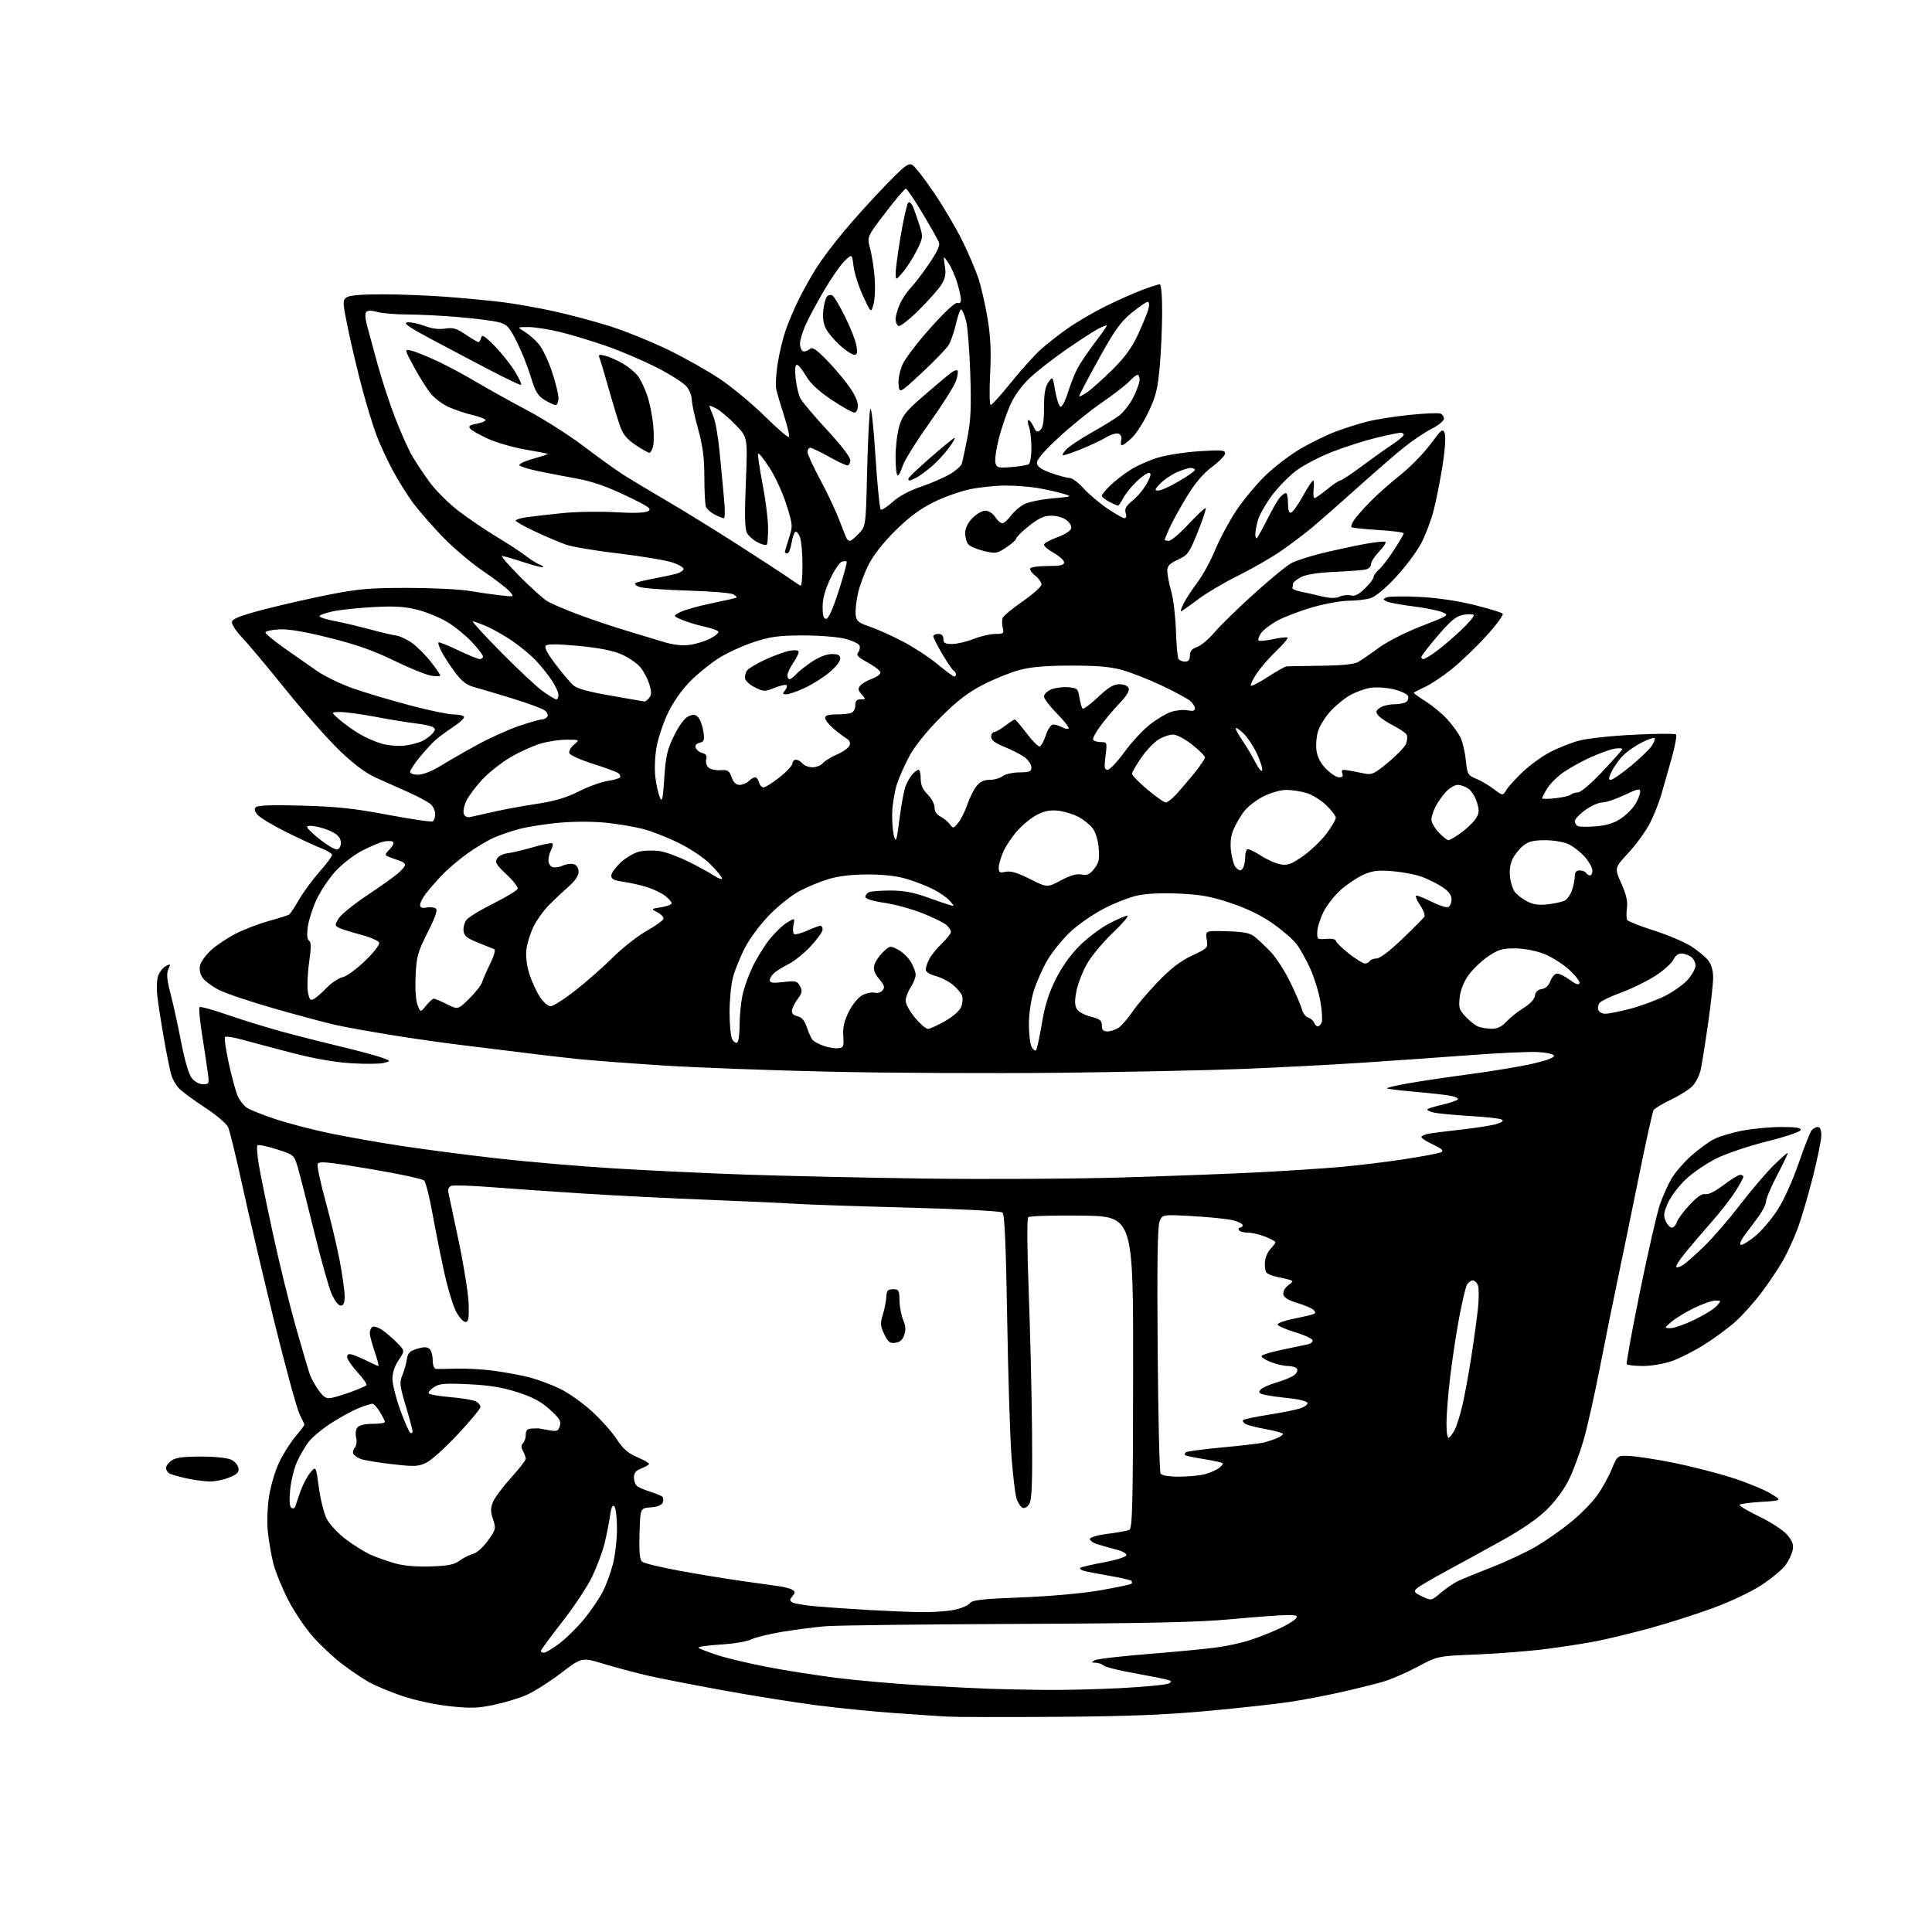 <?xml version="1.0" encoding="UTF-8" standalone="no"?>
<svg 
  version="1.1" 
  xmlns="http://www.w3.org/2000/svg" 
  xmlns:xlink="http://www.w3.org/1999/xlink" 
  xmlns:svg="http://www.w3.org/2000/svg"
  xmlns:rdf="http://www.w3.org/1999/02/22-rdf-syntax-ns#"
  xmlns:cc="http://creativecommons.org/ns#"
  xmlns:dc="http://purl.org/dc/elements/1.1/"
  viewBox="0 0 768 768"
  width="768"
  height="768"
>
<style>svg {background-color: white; }</style>"
<path stroke="none" fill="black" fill-rule="evenodd" d="M420.00,682.47C399.38,682.61 379.80,682.57 376.50,682.38C373.20,682.19 363.75,681.55 355.50,680.96C347.25,680.38 333.52,679.01 325.00,677.92C316.48,676.84 299.60,674.15 287.50,671.95C275.40,669.75 261.68,667.06 257.00,665.97C252.32,664.88 244.63,662.81 239.89,661.38C231.28,658.77 231.28,658.77 222.89,665.16C218.28,668.68 212.06,672.60 209.09,673.87C206.11,675.15 200.26,676.90 196.09,677.76C189.77,679.06 186.82,679.13 178.49,678.22C172.70,677.58 164.78,675.85 159.69,674.12C154.86,672.48 148.78,669.90 146.20,668.40C143.61,666.90 138.96,663.73 135.85,661.36C132.75,658.98 127.70,654.27 124.63,650.88C121.57,647.50 117.06,640.85 114.62,636.11C112.17,631.38 109.49,624.80 108.66,621.50C107.83,618.20 106.84,612.53 106.47,608.90C106.09,605.20 106.30,599.05 106.94,594.90C107.56,590.83 109.34,584.80 110.88,581.50C112.43,578.20 115.34,573.54 117.35,571.16C119.36,568.77 121.00,566.61 121.00,566.37C121.00,566.12 120.15,564.25 119.10,562.20C118.06,560.16 113.60,543.87 109.19,525.99C104.79,508.12 99.08,483.82 96.50,472.00C93.93,460.18 91.30,449.38 90.66,448.01C90.01,446.65 86.01,443.25 81.77,440.46C77.52,437.68 72.91,434.32 71.51,433.01C70.12,431.70 68.52,428.95 67.97,426.89C67.42,424.84 66.11,418.29 65.07,412.33C64.03,406.37 62.89,399.00 62.54,395.94C62.19,392.88 62.35,389.20 62.90,387.75C63.45,386.31 64.82,384.63 65.94,384.03C67.83,383.02 67.90,383.12 66.93,385.26C66.12,387.03 66.33,389.37 67.80,395.05C68.87,399.15 70.77,407.81 72.02,414.30C73.42,421.58 75.03,427.04 76.22,428.55C77.36,430.00 79.18,431.00 80.69,431.00C83.14,431.00 83.21,430.84 82.58,426.25C82.23,423.64 81.21,416.88 80.32,411.23C79.43,405.59 78.97,400.69 79.31,400.36C79.64,400.03 84.55,401.36 90.21,403.33C95.87,405.30 105.45,408.27 111.50,409.93C117.55,411.59 128.12,414.28 135.00,415.92C141.88,417.55 149.30,419.54 151.50,420.33C155.50,421.77 155.50,421.77 152.61,422.53C151.02,422.95 145.17,423.00 139.61,422.66C133.05,422.25 124.76,420.80 116.00,418.52C108.58,416.58 99.71,414.23 96.30,413.29C92.89,412.34 89.81,411.86 89.45,412.22C89.10,412.57 89.77,417.28 90.95,422.68C92.12,428.08 93.73,433.94 94.50,435.70C95.28,437.46 96.95,439.57 98.21,440.39C99.47,441.21 104.55,443.23 109.50,444.87C114.45,446.52 124.08,449.03 130.89,450.46C137.71,451.89 150.72,454.18 159.81,455.56C168.90,456.94 186.05,459.17 197.92,460.51C209.79,461.85 230.53,463.63 244.00,464.45C257.48,465.28 281.10,466.40 296.50,466.93C311.90,467.47 344.07,468.17 368.00,468.50C391.93,468.82 427.25,468.62 446.50,468.05C465.75,467.48 490.27,466.55 501.00,465.98C511.73,465.41 525.90,464.49 532.50,463.92C539.10,463.35 550.58,461.97 558.00,460.84C565.42,459.71 572.15,458.43 572.95,457.99C574.01,457.41 573.14,456.61 569.70,454.99C567.11,453.77 565.00,452.44 565.00,452.01C565.00,451.59 566.24,451.01 567.75,450.71C569.26,450.41 575.23,449.64 581.00,449.01C586.77,448.37 593.03,447.38 594.90,446.80C597.28,446.06 597.88,445.52 596.90,445.00C596.13,444.60 590.31,443.97 583.97,443.60C577.63,443.24 571.12,442.59 569.51,442.16C567.90,441.73 567.01,441.13 567.54,440.82C568.07,440.51 570.86,439.71 573.75,439.03C576.64,438.35 579.23,437.44 579.49,437.01C579.76,436.57 578.44,435.93 576.56,435.58C574.67,435.22 568.31,434.51 562.43,433.99C556.54,433.48 551.53,432.87 551.31,432.64C551.08,432.41 554.86,431.52 559.70,430.66C564.54,429.80 575.70,428.13 584.50,426.97C593.30,425.80 604.46,423.94 609.30,422.83C614.81,421.56 617.96,420.38 617.72,419.65C617.50,418.99 614.67,418.37 611.07,418.20C607.62,418.03 595.28,418.61 583.65,419.48C572.02,420.36 552.83,421.71 541.00,422.48C529.17,423.26 508.02,424.36 494.00,424.92C479.98,425.48 446.90,426.16 420.50,426.45C394.10,426.73 353.38,426.53 330.00,426.02C306.62,425.50 276.70,424.39 263.50,423.54C250.30,422.69 235.00,421.53 229.50,420.96C224.00,420.39 214.55,419.29 208.50,418.51C202.45,417.74 191.43,416.38 184.00,415.49C176.57,414.61 163.53,412.74 155.00,411.35C146.47,409.96 136.57,408.16 133.00,407.35C129.43,406.53 118.77,403.68 109.33,400.99C99.89,398.31 89.88,394.96 87.10,393.55C84.31,392.14 81.33,389.91 80.47,388.60C79.49,387.09 79.15,385.26 79.56,383.63C79.91,382.21 81.95,379.48 84.07,377.55C86.20,375.63 90.62,372.71 93.89,371.05C97.16,369.40 103.02,367.17 106.91,366.09C110.79,365.02 114.39,363.88 114.89,363.57C115.40,363.26 117.15,360.64 118.79,357.75C120.43,354.86 124.08,349.89 126.89,346.69C129.70,343.50 132.00,340.42 132.00,339.86C132.00,339.30 130.09,338.11 127.75,337.21C125.41,336.31 119.20,333.44 113.95,330.84C108.69,328.23 103.55,325.16 102.52,324.02C101.17,322.53 100.95,321.65 101.74,320.86C102.48,320.12 108.36,319.92 120.17,320.25C134.00,320.64 140.89,321.38 154.27,323.91C163.50,325.66 171.49,326.82 172.02,326.49C172.56,326.15 173.00,324.85 173.00,323.60C173.00,322.34 172.21,320.59 171.23,319.71C170.26,318.83 166.33,316.71 162.48,314.98C158.64,313.26 152.80,310.65 149.51,309.18C145.43,307.36 140.83,303.94 135.14,298.50C130.54,294.11 120.79,283.08 113.48,274.00C106.17,264.93 98.32,255.56 96.03,253.18C93.75,250.81 92.02,248.11 92.20,247.18C92.43,245.94 95.75,244.66 105.01,242.25C111.88,240.46 123.58,237.80 131.00,236.34C142.47,234.09 147.13,233.69 162.00,233.70C171.62,233.70 182.65,234.23 186.50,234.88C190.35,235.53 195.97,236.34 199.00,236.68C204.50,237.29 204.50,237.29 202.50,235.02C201.40,233.77 196.68,230.15 192.00,226.99C187.32,223.82 180.09,217.69 175.93,213.37C171.77,209.04 166.52,203.03 164.26,200.00C162.01,196.97 158.35,191.12 156.13,187.00C153.91,182.88 151.00,176.57 149.66,173.00C148.31,169.43 145.79,161.20 144.05,154.71C142.31,148.23 139.79,137.65 138.45,131.21C136.18,120.30 136.13,119.41 137.70,118.25C138.84,117.40 143.48,117.00 152.05,117.00C159.01,117.00 170.51,117.45 177.60,118.00C184.70,118.55 194.55,119.48 199.50,120.08C204.45,120.68 213.68,122.30 220.00,123.69C226.32,125.07 236.45,127.77 242.50,129.69C248.55,131.61 258.90,135.80 265.50,139.00C272.10,142.19 281.43,147.45 286.22,150.67C291.02,153.89 299.01,160.53 303.98,165.42C308.95,170.32 313.28,174.05 313.61,173.72C313.94,173.40 313.07,169.61 311.69,165.31C310.31,161.02 308.91,156.27 308.58,154.77C308.24,153.28 308.48,148.78 309.09,144.77C309.70,140.77 311.12,134.80 312.24,131.50C313.36,128.20 315.80,122.46 317.65,118.75C319.51,115.04 322.67,109.41 324.69,106.25C326.70,103.09 331.54,96.68 335.43,92.01C339.32,87.34 346.63,79.24 351.68,74.01C359.51,65.90 361.13,64.66 362.68,65.56C363.68,66.14 367.53,71.09 371.24,76.56C374.95,82.02 379.99,90.55 382.44,95.50C384.89,100.45 387.81,107.28 388.94,110.68C390.06,114.08 391.70,121.28 392.59,126.68C393.79,133.94 394.05,139.69 393.59,148.75C393.25,155.49 393.35,161.00 393.82,161.00C394.29,161.00 397.91,157.00 401.86,152.10C405.82,147.21 410.96,141.46 413.28,139.32C415.60,137.19 420.43,133.37 424.00,130.84C427.57,128.30 434.32,124.32 439.00,121.98C443.68,119.64 450.32,116.66 453.77,115.36C457.22,114.06 460.49,113.00 461.02,113.00C461.60,113.00 461.99,117.57 461.97,124.25C461.95,130.44 461.51,140.19 460.99,145.93C460.21,154.62 459.47,157.59 456.53,163.77C454.59,167.85 451.61,172.50 449.90,174.09C448.19,175.69 446.43,177.00 445.99,177.00C445.55,177.00 445.42,176.11 445.71,175.01C446.03,173.76 445.64,172.80 444.64,172.41C443.77,172.08 441.58,172.71 439.78,173.81C437.97,174.91 433.61,176.98 430.08,178.41C426.55,179.83 423.20,181.00 422.65,181.00C422.10,181.00 422.62,179.97 423.80,178.71C424.98,177.46 429.45,174.47 433.72,172.07C438.00,169.67 442.97,166.62 444.76,165.29C446.56,163.96 449.15,160.67 450.51,157.97C451.88,155.27 453.00,152.15 453.00,151.03C453.00,149.91 452.63,149.00 452.17,149.00C451.72,149.00 450.26,150.17 448.92,151.60C447.59,153.03 442.61,156.87 437.86,160.13C433.11,163.40 425.33,169.71 420.56,174.17C414.52,179.82 411.99,182.87 412.20,184.22C412.41,185.57 414.17,186.75 417.96,188.08C420.97,189.14 424.23,190.00 425.21,190.00C426.20,190.00 428.68,191.85 430.72,194.11C432.76,196.37 437.01,199.97 440.16,202.11C443.31,204.25 446.40,206.00 447.01,206.00C447.70,206.00 447.87,205.18 447.47,203.90C446.95,202.26 447.61,201.12 450.43,198.80C452.42,197.15 454.95,194.05 456.05,191.90C457.58,188.91 457.72,188.00 456.67,188.00C455.92,188.00 453.66,189.60 451.65,191.55C449.65,193.50 447.32,196.42 446.48,198.05C445.64,199.67 444.71,201.00 444.42,201.00C444.14,201.00 442.57,200.31 440.95,199.47C439.33,198.64 438.00,197.56 438.00,197.09C438.00,196.62 439.46,194.81 441.24,193.07C443.03,191.32 446.61,188.53 449.21,186.87C451.80,185.20 456.76,182.98 460.21,181.94C463.67,180.89 471.11,179.73 476.75,179.37C485.51,178.80 487.00,178.92 487.00,180.21C487.00,181.04 484.66,183.47 481.80,185.61C478.23,188.28 475.07,192.01 471.73,197.50C469.05,201.90 465.99,207.45 464.93,209.83C463.87,212.22 463.00,214.35 463.00,214.58C463.00,214.81 463.73,215.00 464.63,215.00C465.52,215.00 469.09,211.97 472.55,208.26C476.01,204.55 479.05,201.73 479.29,202.01C479.54,202.28 478.11,206.55 476.12,211.50C472.76,219.86 472.20,220.64 468.25,222.47C464.88,224.04 464.00,224.97 464.01,226.97C464.02,228.36 464.72,231.97 465.57,235.00C466.43,238.03 467.27,245.08 467.45,250.67C467.63,256.26 468.08,261.33 468.45,261.92C468.82,262.51 469.99,263.00 471.06,263.00C472.44,263.00 473.00,262.31 473.00,260.60C473.00,258.86 473.78,257.92 475.85,257.20C477.42,256.65 480.55,254.02 482.80,251.35C485.06,248.68 492.13,241.78 498.53,236.00C504.92,230.22 511.61,224.74 513.40,223.82C515.19,222.89 520.22,221.24 524.57,220.15C528.93,219.06 536.46,217.41 541.30,216.47C546.14,215.53 550.38,215.05 550.73,215.40C551.08,215.75 549.93,217.51 548.18,219.31C546.43,221.12 545.00,223.35 545.00,224.28C545.00,225.22 544.01,226.16 542.75,226.42C541.51,226.67 535.95,227.09 530.40,227.34C523.81,227.64 519.20,228.36 517.15,229.42C515.42,230.32 514.00,231.49 514.00,232.03C514.00,232.56 513.89,233.33 513.75,233.73C513.61,234.14 515.08,234.78 517.00,235.17C518.92,235.55 522.69,236.40 525.37,237.04C528.80,237.87 530.91,237.91 532.52,237.17C533.77,236.60 535.77,236.39 536.96,236.70C538.53,237.11 540.08,236.35 542.56,233.94C544.45,232.11 546.00,230.09 546.00,229.46C546.00,228.83 546.97,227.45 548.15,226.40C549.34,225.36 552.04,221.84 554.15,218.59C556.27,215.35 558.00,212.38 558.00,212.00C558.00,211.61 553.44,211.02 547.87,210.68C542.29,210.35 537.51,209.84 537.23,209.56C536.96,209.29 537.40,208.04 538.23,206.78C539.05,205.53 541.93,202.25 544.61,199.50C547.30,196.75 552.70,191.96 556.60,188.86C560.51,185.76 565.91,180.26 568.59,176.63C573.06,170.59 573.54,170.22 574.29,172.24C574.77,173.55 574.43,178.72 573.46,184.93C572.55,190.70 570.96,198.73 569.93,202.77C568.90,206.82 566.60,212.85 564.83,216.18C563.05,219.50 558.52,225.52 554.76,229.55C550.56,234.05 546.69,237.24 544.71,237.82C542.95,238.34 539.02,238.79 536.00,238.81C532.98,238.83 526.51,240.01 521.63,241.43C516.75,242.84 510.51,245.23 507.76,246.73C505.00,248.23 502.07,250.49 501.24,251.76C500.41,253.03 499.98,254.32 500.30,254.63C500.61,254.94 503.21,254.69 506.08,254.08C508.95,253.46 511.52,253.19 511.81,253.47C512.09,253.76 510.06,256.16 507.30,258.80C504.54,261.45 501.03,265.51 499.49,267.83C497.96,270.15 496.95,272.28 497.24,272.57C497.53,272.87 500.59,271.28 504.04,269.05C507.49,266.82 510.80,264.96 511.41,264.90C512.01,264.85 518.12,264.74 525.00,264.65C533.51,264.55 538.27,264.06 539.91,263.13C541.24,262.37 544.94,259.83 548.13,257.48C551.47,255.03 558.67,251.37 565.09,248.88C576.15,244.58 576.22,244.53 573.23,243.31C571.57,242.64 566.26,241.59 561.43,240.99C556.60,240.39 551.94,239.50 551.07,239.02C549.69,238.24 549.72,238.05 551.33,237.43C552.33,237.04 558.18,236.98 564.33,237.29C571.28,237.64 579.46,238.84 585.99,240.47C591.76,241.91 596.86,243.46 597.33,243.93C597.79,244.39 594.87,248.38 590.83,252.80C586.80,257.23 580.58,263.19 577.00,266.06C573.42,268.93 568.59,272.13 566.25,273.18C563.91,274.23 562.00,275.25 562.00,275.44C562.00,275.63 564.23,277.22 566.95,278.97C569.67,280.71 573.47,283.88 575.39,286.01C577.31,288.14 579.59,291.25 580.46,292.92C581.32,294.58 582.31,298.68 582.66,302.02C583.27,307.81 583.46,308.17 586.84,309.58C588.80,310.39 591.96,312.26 593.87,313.71C597.35,316.37 597.35,316.37 598.87,313.93C599.71,312.59 602.62,309.39 605.33,306.82C608.04,304.25 612.82,300.77 615.96,299.10C619.10,297.43 624.33,295.34 627.58,294.45C630.93,293.54 640.46,292.50 649.50,292.06C658.30,291.63 665.84,291.57 666.25,291.94C666.66,292.30 665.86,296.63 664.47,301.55C663.08,306.47 661.23,312.98 660.35,316.00C659.47,319.02 657.48,324.05 655.91,327.16C654.34,330.27 650.52,335.57 647.40,338.93C641.75,345.04 641.75,345.04 644.49,351.15C646.48,355.60 647.09,358.28 646.73,361.00C646.45,363.06 646.51,365.19 646.86,365.73C647.21,366.27 652.00,368.15 657.50,369.91C663.00,371.67 669.65,374.49 672.27,376.17C674.89,377.86 677.93,380.37 679.02,381.75C680.30,383.38 681.00,385.80 681.00,388.59C681.00,390.96 680.07,399.34 678.94,407.20C677.81,415.07 676.50,423.23 676.03,425.35C675.56,427.46 674.13,430.30 672.86,431.65C671.58,433.01 667.74,435.45 664.31,437.09C660.88,438.73 657.74,440.61 657.32,441.28C656.90,441.95 654.19,454.20 651.31,468.50C648.42,482.80 644.71,500.80 643.08,508.50C641.44,516.20 638.31,531.73 636.11,543.00C633.91,554.27 630.94,567.55 629.49,572.50C628.05,577.45 625.50,584.36 623.83,587.85C622.00,591.69 618.56,596.43 615.12,599.85C611.29,603.66 605.37,607.76 596.97,612.43C590.11,616.25 580.00,621.79 574.50,624.75C569.00,627.71 563.87,630.75 563.09,631.51C561.89,632.68 562.22,633.14 565.34,634.62C568.98,636.36 568.98,636.36 572.74,633.16C574.81,631.40 577.85,629.32 579.50,628.53C581.15,627.74 587.23,625.25 593.00,623.00C598.77,620.75 606.65,617.06 610.50,614.81C614.35,612.55 620.54,608.25 624.25,605.24C627.96,602.24 632.63,597.54 634.64,594.81C636.65,592.08 639.34,587.29 640.62,584.17C642.94,578.50 642.94,578.50 648.11,578.79C650.95,578.95 658.72,580.17 665.39,581.50C672.05,582.84 682.30,585.45 688.16,587.32C694.03,589.18 701.01,592.01 703.66,593.60C708.50,596.50 708.50,596.50 700.33,597.00C695.84,597.27 691.87,597.79 691.52,598.14C691.18,598.49 694.69,600.62 699.34,602.86C704.13,605.18 708.95,608.34 710.48,610.16C712.52,612.58 713.04,614.05 712.61,616.19C712.30,617.75 711.02,620.43 709.77,622.16C708.52,623.89 704.26,627.43 700.31,630.03C696.09,632.80 688.03,636.62 680.81,639.28C674.04,641.76 662.65,645.39 655.50,647.33C648.35,649.27 638.90,651.55 634.50,652.41C630.10,653.27 621.10,654.66 614.50,655.51C607.90,656.36 595.52,657.33 587.00,657.68C571.50,658.30 571.50,658.30 563.50,662.57C559.10,664.92 553.02,667.56 550.00,668.45C546.98,669.34 539.55,671.19 533.50,672.56C527.45,673.94 518.03,675.74 512.56,676.56C507.10,677.38 492.47,678.99 480.06,680.13C463.06,681.69 448.26,682.27 420.00,682.47zM415.00,671.77C422.43,671.87 436.25,671.54 445.72,671.04C455.20,670.54 463.69,669.71 464.60,669.20C465.99,668.43 465.81,668.17 463.46,667.58C461.93,667.20 455.95,666.03 450.19,664.99C444.42,663.95 439.23,662.63 438.65,662.05C438.07,661.47 436.68,660.99 435.55,660.97C433.80,660.94 433.73,660.80 435.11,660.00C435.99,659.48 445.44,658.37 456.11,657.52C466.77,656.67 479.09,655.49 483.47,654.91C487.86,654.32 494.16,652.92 497.47,651.79C500.79,650.67 505.82,648.67 508.65,647.35C511.48,646.03 514.35,644.29 515.02,643.48C516.07,642.21 515.56,642.00 511.37,642.03C508.69,642.05 498.85,642.78 489.50,643.65C476.34,644.88 457.03,645.31 404.00,645.53C366.32,645.69 332.12,646.10 328.00,646.46C323.88,646.82 316.23,647.81 311.00,648.66C305.77,649.52 300.21,650.88 298.63,651.70C297.03,652.52 291.59,653.42 286.33,653.74C281.14,654.05 277.26,654.63 277.70,655.03C278.14,655.43 281.46,656.72 285.07,657.90C288.68,659.08 297.37,661.16 304.38,662.53C311.38,663.90 323.95,665.89 332.31,666.95C340.66,668.00 356.05,669.36 366.50,669.97C376.95,670.57 389.10,671.19 393.50,671.33C397.90,671.48 407.57,671.68 415.00,671.77zM216.25,656.99C216.94,656.99 219.74,655.29 222.47,653.22C225.21,651.15 229.63,646.76 232.30,643.48C234.97,640.19 238.26,635.36 239.60,632.73C240.95,630.11 242.77,625.16 243.65,621.73C244.53,618.31 245.26,611.98 245.26,607.68C245.26,603.38 244.79,599.39 244.21,598.81C243.47,598.07 242.96,599.22 242.48,602.63C242.11,605.31 241.14,610.20 240.33,613.50C239.52,616.80 237.31,622.73 235.42,626.68C233.53,630.63 228.18,638.73 223.52,644.68C218.86,650.63 215.04,655.84 215.03,656.25C215.01,656.66 215.56,657.00 216.25,656.99zM365.61,640.85C370.08,640.93 376.10,640.55 379.00,640.00C381.91,639.45 384.81,638.27 385.47,637.38C386.45,636.03 389.91,635.63 406.08,634.99C417.65,634.53 430.29,633.40 437.36,632.17C443.88,631.04 449.47,629.87 449.77,629.56C450.08,629.25 450.06,628.73 449.73,628.40C449.40,628.06 445.39,627.15 440.81,626.37C436.24,625.58 431.68,624.69 430.67,624.38C429.67,624.07 429.11,623.56 429.43,623.24C429.74,622.92 433.90,621.95 438.67,621.08C443.44,620.20 447.52,618.95 447.73,618.30C447.97,617.60 446.35,616.65 443.81,616.00C441.44,615.39 438.01,614.42 436.20,613.85C434.38,613.28 433.07,612.29 433.27,611.66C433.48,611.02 436.77,610.13 440.57,609.68C444.38,609.22 448.15,608.52 448.93,608.11C450.15,607.48 450.38,598.16 450.43,545.43C450.50,483.50 450.50,483.50 430.07,483.23C418.84,483.08 409.24,483.36 408.74,483.86C408.20,484.40 408.28,496.26 408.92,513.13C409.51,528.73 410.11,553.65 410.25,568.50C410.44,588.83 410.19,596.05 409.23,597.71C408.50,599.00 407.37,599.70 406.53,599.37C405.74,599.07 404.64,597.40 404.08,595.66C403.53,593.92 402.61,586.20 402.05,578.50C401.49,570.80 400.73,546.16 400.36,523.74C399.86,494.18 399.35,482.71 398.49,481.99C397.80,481.42 381.65,480.59 360.40,480.03C340.10,479.49 320.12,478.81 316.00,478.52C311.88,478.23 296.57,477.53 282.00,476.96C267.43,476.40 245.15,475.29 232.50,474.49C219.85,473.69 203.09,472.52 195.26,471.91C187.42,471.29 180.28,471.06 179.39,471.40C178.31,471.82 177.95,472.77 178.29,474.26C178.58,475.49 180.46,484.38 182.47,494.00C184.48,503.62 186.21,514.65 186.31,518.50C186.46,524.10 186.20,525.50 185.02,525.50C184.21,525.50 182.56,523.70 181.36,521.50C180.16,519.30 178.03,512.33 176.64,506.00C175.24,499.68 173.13,489.10 171.93,482.50C170.74,475.90 169.25,469.96 168.63,469.30C168.01,468.64 158.35,466.56 147.16,464.69C130.05,461.83 126.74,461.51 126.28,462.72C125.98,463.51 127.37,470.09 129.37,477.36C131.37,484.62 133.91,495.28 135.01,501.03C136.10,506.79 137.00,513.18 137.00,515.25C137.00,517.98 136.58,519.00 135.44,519.00C134.56,519.00 133.01,517.02 131.85,514.38C130.72,511.84 127.59,500.71 124.88,489.63C122.17,478.56 119.28,467.16 118.44,464.30C116.93,459.09 116.93,459.09 109.99,456.86C106.17,455.63 102.74,454.93 102.36,455.30C101.99,455.68 102.24,459.25 102.92,463.24C103.61,467.24 106.17,479.73 108.62,491.00C111.07,502.27 115.11,518.70 117.60,527.50C120.09,536.30 122.62,544.85 123.22,546.50C123.83,548.15 125.43,551.01 126.78,552.85C128.78,555.55 129.75,556.09 131.87,555.67C133.32,555.39 136.87,554.28 139.77,553.22C142.67,552.16 145.32,551.01 145.67,550.67C146.01,550.32 144.43,548.02 142.15,545.54C139.87,543.07 138.00,540.33 138.00,539.45C138.00,538.27 138.57,538.04 140.25,538.56C141.49,538.94 144.17,540.10 146.21,541.13C148.25,542.16 150.14,543.00 150.41,543.00C150.67,543.00 150.02,540.45 148.95,537.34C147.88,534.23 147.00,530.88 147.00,529.90C147.00,528.92 147.47,527.83 148.04,527.47C148.62,527.12 150.27,527.60 151.71,528.54C153.15,529.49 155.83,531.76 157.66,533.59C160.99,536.92 160.99,536.92 158.50,540.60C156.92,542.93 156.00,545.68 156.00,548.09C156.00,550.18 157.39,555.74 159.09,560.45C160.80,565.15 162.60,569.25 163.09,569.56C163.59,569.87 164.00,569.62 164.00,569.01C164.00,568.39 162.79,563.84 161.30,558.89C158.90,550.85 158.75,549.53 159.93,546.69C160.66,544.94 161.46,542.10 161.72,540.39C162.10,537.85 162.85,537.08 165.78,536.17C168.37,535.38 169.75,535.37 170.69,536.16C171.41,536.76 172.00,538.76 172.00,540.62C172.00,542.58 172.52,544.06 173.25,544.14C173.94,544.21 177.65,544.18 181.50,544.05C185.35,543.93 192.19,544.33 196.69,544.95C201.20,545.57 207.47,546.75 210.62,547.57C213.77,548.39 219.12,550.38 222.49,552.00C225.87,553.61 231.62,557.67 235.28,561.02C238.94,564.37 243.39,569.37 245.17,572.12C247.61,575.88 249.61,577.64 253.21,579.19C255.84,580.32 258.00,581.54 258.00,581.90C258.00,582.27 256.65,583.07 255.00,583.69C252.78,584.53 252.00,585.47 252.00,587.29C252.00,588.65 252.56,590.20 253.25,590.75C253.94,591.29 256.30,592.30 258.50,592.99C260.70,593.68 262.85,594.56 263.28,594.95C263.71,595.35 263.79,596.39 263.45,597.28C263.04,598.33 261.37,599.00 258.66,599.20C254.50,599.50 254.50,599.50 254.22,609.60C254.01,617.08 254.28,619.99 255.27,620.81C256.00,621.42 262.65,623.03 270.05,624.39C277.45,625.75 288.45,627.56 294.50,628.42C300.55,629.28 307.30,630.22 309.50,630.52C311.70,630.82 314.15,631.46 314.94,631.95C316.16,632.71 316.17,633.10 315.00,634.50C313.85,635.88 313.85,636.29 314.98,636.99C315.72,637.45 319.97,638.15 324.41,638.55C328.86,638.94 338.12,639.59 345.00,639.98C351.88,640.37 361.15,640.76 365.61,640.85zM171.24,622.68C178.14,622.45 180.57,621.96 182.74,620.36C184.26,619.24 186.65,618.04 188.06,617.69C189.52,617.33 192.05,615.07 193.94,612.44C197.12,608.01 197.20,607.65 195.99,603.96C194.95,600.83 194.96,599.52 196.00,596.99C196.71,595.28 199.93,590.97 203.15,587.42C206.37,583.87 209.00,580.49 209.00,579.91C209.00,579.34 208.51,577.95 207.91,576.83C207.12,575.35 207.12,574.48 207.91,573.69C208.51,573.09 209.00,571.57 209.00,570.30C209.00,568.62 209.60,567.97 211.25,567.88C212.49,567.82 213.72,567.78 214.00,567.79C214.28,567.81 216.14,568.13 218.15,568.51C221.38,569.11 221.89,568.92 222.54,566.88C223.15,564.96 222.47,563.85 218.56,560.30C215.04,557.12 211.79,555.38 205.68,553.42C199.68,551.49 194.52,550.65 186.28,550.26C176.85,549.81 174.66,549.99 172.50,551.41C171.09,552.33 170.16,553.45 170.44,553.90C170.71,554.34 174.61,555.01 179.10,555.39C183.59,555.76 188.10,556.52 189.13,557.07C190.16,557.62 191.00,558.62 191.00,559.30C191.00,559.97 186.97,564.84 182.04,570.12C177.12,575.41 171.45,580.51 169.45,581.46C166.19,583.00 164.74,583.06 155.78,582.02C150.27,581.38 144.73,580.47 143.47,579.99C142.22,579.51 140.89,578.63 140.51,578.02C140.14,577.41 140.37,576.26 141.03,575.47C141.72,574.63 141.95,572.93 141.57,571.42C141.19,569.93 141.41,568.21 142.08,567.40C142.79,566.55 145.15,566.00 148.12,566.00C150.81,566.00 153.00,565.66 153.00,565.25C152.99,564.84 152.10,563.04 151.01,561.25C149.92,559.46 148.58,558.00 148.03,558.00C147.49,558.00 145.12,558.75 142.77,559.67C140.42,560.58 135.52,563.23 131.88,565.56C128.24,567.89 124.09,571.32 122.66,573.20C121.23,575.08 119.13,578.71 117.99,581.28C116.86,583.85 115.66,588.82 115.33,592.33C114.93,596.62 115.11,598.95 115.88,599.42C116.50,599.81 117.19,599.54 117.40,598.81C117.61,598.09 118.55,595.33 119.50,592.68C120.45,590.02 122.21,586.71 123.41,585.31C125.60,582.76 125.60,582.76 126.75,591.31C127.38,596.02 128.79,601.62 129.88,603.76C130.98,605.92 134.38,609.56 137.51,611.92C140.61,614.26 145.08,617.03 147.44,618.07C149.79,619.12 154.14,620.65 157.11,621.48C160.57,622.44 165.64,622.87 171.24,622.68zM83.23,588.92C81.18,588.87 77.03,588.30 74.00,587.64C70.97,586.98 67.94,586.09 67.25,585.66C66.56,585.23 66.00,584.26 66.00,583.50C66.00,582.74 67.00,581.41 68.22,580.56C69.86,579.41 72.95,579.00 79.97,579.01C85.62,579.02 90.52,579.54 92.00,580.29C93.38,580.98 94.64,582.49 94.80,583.65C95.04,585.28 94.21,586.10 91.03,587.37C88.79,588.27 85.28,588.96 83.23,588.92zM468.81,586.99C472.49,586.99 477.10,586.55 479.05,586.00C481.00,585.46 483.47,584.38 484.54,583.59C485.62,582.81 486.26,581.93 485.97,581.64C485.68,581.35 482.32,580.61 478.50,580.00C474.68,579.39 471.36,578.69 471.11,578.45C470.87,578.20 470.96,577.70 471.33,577.34C471.69,576.97 478.17,576.10 485.71,575.39C493.26,574.69 500.57,573.84 501.97,573.52C503.36,573.20 505.74,572.44 507.25,571.84C508.76,571.25 510.00,570.43 510.00,570.04C510.00,569.64 506.95,568.78 503.23,568.11C499.50,567.44 495.80,566.50 495.01,566.00C494.21,565.51 493.84,564.83 494.17,564.49C494.51,564.15 499.00,563.21 504.14,562.40C509.29,561.59 514.99,560.45 516.80,559.87C518.62,559.29 519.93,558.29 519.72,557.66C519.51,557.02 516.35,556.20 512.69,555.84C509.04,555.47 504.67,554.87 502.98,554.50C500.53,553.96 500.13,553.54 501.04,552.46C501.66,551.71 504.49,550.42 507.33,549.59C510.18,548.76 513.36,547.46 514.40,546.70C515.45,545.93 515.99,544.79 515.59,544.15C515.20,543.52 513.57,543.00 511.96,543.00C510.35,543.00 507.23,542.28 505.03,541.39C502.82,540.51 501.24,539.41 501.53,538.96C501.81,538.50 505.52,537.40 509.77,536.51C514.02,535.62 518.54,534.67 519.82,534.41C521.10,534.14 521.96,533.38 521.74,532.72C521.52,532.06 518.31,530.61 514.60,529.50C510.89,528.38 507.86,527.03 507.87,526.49C507.88,525.94 510.72,524.93 514.19,524.24C517.66,523.54 521.14,522.74 521.92,522.45C523.02,522.05 523.07,521.66 522.14,520.72C521.48,520.05 518.59,518.81 515.72,517.96C512.17,516.90 510.40,515.82 510.15,514.54C509.94,513.45 510.74,511.95 512.06,510.95C514.21,509.33 514.23,509.21 512.42,508.69C511.36,508.39 509.04,507.86 507.26,507.50C505.48,507.14 503.70,506.33 503.32,505.70C502.93,505.07 502.71,503.21 502.84,501.56C502.96,499.91 503.95,497.62 505.03,496.47C506.11,495.31 507.00,494.11 507.00,493.79C507.00,493.48 505.19,492.49 502.98,491.61C500.77,490.72 497.65,490.00 496.04,490.00C494.43,490.00 492.84,489.55 492.50,489.00C492.16,488.45 492.36,488.00 492.94,488.00C493.52,488.00 494.00,487.57 494.00,487.04C494.00,486.51 492.31,485.64 490.25,485.11C488.19,484.57 481.00,483.82 474.27,483.44C462.05,482.75 462.05,482.75 460.93,485.62C460.14,487.65 459.92,502.65 460.19,536.50C460.39,562.90 460.91,585.06 461.34,585.75C461.84,586.55 464.53,587.00 468.81,586.99zM576.01,571.50C576.56,571.15 577.62,569.66 578.37,568.19C579.11,566.71 580.46,562.35 581.36,558.50C582.26,554.65 583.87,545.88 584.93,539.00C585.99,532.12 587.16,523.51 587.53,519.87C587.90,516.22 587.91,512.28 587.54,511.12C587.17,509.95 586.24,509.00 585.47,509.00C584.70,509.00 583.63,509.81 583.10,510.81C582.57,511.81 581.21,517.54 580.08,523.56C578.94,529.58 577.34,540.11 576.51,546.97C575.68,553.83 575.00,562.29 575.00,565.78C575.00,569.78 575.37,571.89 576.01,571.50zM653.08,543.00C649.80,543.00 646.91,542.66 646.65,542.25C646.40,541.83 648.80,528.67 652.00,513.00C655.20,497.32 658.76,481.84 659.92,478.58C661.07,475.32 663.12,470.76 664.48,468.45C665.84,466.13 669.30,462.12 672.17,459.54C675.04,456.95 679.15,453.95 681.29,452.85C683.42,451.76 688.55,450.22 692.68,449.44C696.80,448.65 703.77,448.00 708.17,448.00C714.11,448.00 716.06,448.32 715.77,449.25C715.55,449.94 709.55,451.95 702.44,453.72C695.32,455.49 686.29,458.53 682.37,460.47C678.44,462.41 672.96,466.13 670.17,468.75C667.39,471.36 664.18,475.60 663.04,478.17C661.32,482.06 661.17,483.28 662.15,485.42C662.79,486.84 663.89,488.00 664.59,488.00C665.29,488.00 666.18,487.02 666.56,485.83C666.93,484.63 669.23,481.53 671.66,478.93C674.68,475.70 676.66,474.36 677.91,474.69C679.04,474.98 681.81,473.60 685.12,471.09C688.08,468.84 691.06,467.01 691.75,467.00C692.44,467.00 693.00,467.36 693.00,467.80C693.00,468.25 691.60,470.83 689.88,473.55C688.16,476.27 683.99,481.65 680.60,485.50C677.21,489.35 672.48,494.88 670.09,497.79C667.70,500.70 666.01,503.35 666.34,503.68C666.67,504.00 667.96,503.57 669.22,502.72C670.47,501.87 674.21,498.55 677.52,495.34C680.83,492.13 687.24,484.71 691.75,478.85C696.27,473.00 702.31,465.92 705.17,463.12C708.03,460.32 710.49,458.16 710.65,458.31C710.80,458.47 708.94,462.40 706.50,467.05C704.06,471.70 702.05,476.44 702.03,477.60C702.01,478.75 700.54,481.63 698.75,483.99C696.96,486.36 694.48,489.68 693.23,491.39C691.96,493.14 691.43,494.64 692.02,494.84C692.59,495.03 695.14,493.49 697.67,491.42C700.20,489.34 704.21,484.65 706.57,480.99C709.07,477.14 712.59,469.37 714.96,462.50C717.20,455.98 719.54,450.06 720.14,449.33C720.75,448.60 721.86,448.00 722.62,448.00C723.52,448.00 724.00,449.17 724.00,451.33C724.00,453.16 722.46,460.69 720.59,468.08C718.71,475.46 715.99,484.65 714.54,488.50C713.09,492.35 710.51,497.98 708.81,501.00C707.11,504.02 703.27,509.76 700.27,513.75C697.27,517.74 692.50,523.05 689.66,525.55C686.82,528.06 681.28,532.13 677.35,534.59C673.42,537.06 667.69,539.96 664.63,541.04C661.48,542.14 656.45,543.00 653.08,543.00zM355.87,533.80C353.73,534.05 352.97,533.45 351.49,530.34C349.94,527.08 349.87,526.03 350.95,522.53C351.63,520.32 352.26,517.15 352.34,515.50C352.47,513.01 352.92,512.50 355.00,512.50C357.29,512.50 357.51,512.89 357.57,517.00C357.62,519.48 358.27,522.95 359.03,524.71C360.03,527.03 360.14,528.70 359.44,530.71C358.76,532.64 357.67,533.59 355.87,533.80zM664.03,527.96C665.42,527.98 669.69,526.49 673.53,524.64C677.36,522.79 681.36,520.32 682.40,519.14C684.29,517.02 684.29,517.00 681.90,517.00C680.58,517.00 676.80,518.31 673.50,519.91C670.20,521.52 666.15,523.98 664.50,525.38C661.50,527.93 661.50,527.93 664.03,527.96zM411.83,417.51C412.20,417.14 413.23,412.41 414.13,407.00C415.29,399.94 416.82,394.99 419.53,389.51C421.89,384.72 425.40,379.74 428.91,376.18C432.00,373.06 437.28,369.04 440.65,367.25C444.02,365.46 447.39,364.00 448.14,364.00C448.89,364.00 446.31,367.04 442.41,370.75C438.51,374.46 433.91,379.98 432.18,383.00C430.45,386.02 428.55,390.84 427.96,393.70C427.18,397.45 427.18,399.47 427.97,400.95C428.62,402.16 430.87,403.44 433.53,404.11C437.26,405.05 438.00,405.63 438.00,407.62C438.00,409.43 438.55,410.00 440.28,410.00C441.53,410.00 443.55,409.30 444.76,408.46C445.97,407.61 448.39,404.79 450.14,402.21C451.89,399.62 456.51,394.20 460.41,390.16C465.47,384.92 469.32,381.98 473.87,379.85C480.17,376.90 480.23,376.83 479.68,373.41C479.12,369.95 479.12,369.95 487.70,370.19C494.44,370.38 496.81,370.85 498.76,372.38C500.12,373.45 503.00,376.17 505.15,378.42C507.29,380.66 510.81,386.12 512.95,390.54C515.10,394.96 517.16,399.78 517.53,401.25C517.90,402.73 519.01,404.19 520.01,404.50C521.00,404.82 522.07,405.73 522.38,406.54C522.68,407.34 523.35,408.00 523.86,408.00C524.37,408.00 525.06,407.28 525.40,406.39C525.74,405.51 525.51,401.79 524.88,398.14C524.26,394.49 522.45,388.61 520.85,385.07C519.26,381.53 516.81,377.14 515.41,375.30C514.01,373.46 509.77,369.78 505.98,367.12C501.40,363.91 495.80,361.18 489.29,358.99C481.38,356.34 477.41,355.61 468.63,355.22C461.86,354.92 455.65,355.20 452.13,355.97C449.04,356.65 443.05,358.99 438.84,361.17C434.63,363.35 428.67,367.46 425.60,370.31C422.52,373.17 418.42,378.20 416.47,381.50C414.52,384.80 412.04,390.36 410.96,393.86C409.81,397.59 409.00,403.08 409.00,407.17C409.00,411.00 409.49,415.04 410.08,416.15C410.68,417.26 411.46,417.87 411.83,417.51zM333.00,416.70C335.33,416.51 335.48,416.18 335.21,411.80C334.99,408.33 335.58,405.80 337.46,402.08C338.94,399.15 341.20,396.43 342.85,395.58C344.41,394.77 346.58,394.34 347.67,394.62C348.75,394.91 350.18,394.48 350.85,393.68C351.83,392.50 351.56,391.64 349.49,389.18C347.63,386.96 347.10,385.45 347.55,383.67C347.88,382.32 349.43,380.01 350.97,378.53C353.71,375.90 353.86,375.88 356.93,377.47C358.67,378.36 360.97,380.54 362.04,382.30C363.11,384.06 363.99,386.40 363.99,387.50C363.99,388.60 363.09,390.85 362.00,392.50C360.91,394.15 360.01,396.54 360.01,397.81C360.00,399.08 361.67,402.12 363.71,404.56C365.75,407.00 368.06,409.00 368.84,409.00C369.62,409.00 372.70,407.60 375.70,405.89C378.88,404.07 381.53,401.73 382.09,400.26C382.62,398.87 382.79,396.92 382.47,395.91C382.15,394.91 380.55,392.95 378.90,391.57C377.26,390.19 374.13,388.57 371.95,387.99C369.56,387.34 368.00,386.33 368.00,385.41C368.00,384.58 368.64,382.69 369.41,381.20C370.19,379.72 372.44,376.95 374.41,375.05C376.39,373.16 378.00,371.09 378.00,370.46C378.00,369.83 377.21,368.60 376.25,367.72C375.28,366.85 371.06,364.76 366.86,363.08C362.65,361.40 355.79,359.51 351.61,358.89C346.71,358.16 344.00,357.30 344.00,356.49C344.00,355.79 344.71,354.94 345.58,354.61C346.45,354.27 350.29,354.00 354.10,354.00C359.04,354.00 363.12,354.75 368.27,356.59C372.25,358.02 376.40,359.44 377.50,359.75C379.50,360.31 379.50,360.31 377.50,358.05C376.40,356.80 373.46,354.75 370.96,353.48C368.46,352.21 363.73,350.37 360.46,349.39C356.56,348.23 351.22,347.61 345.00,347.61C338.80,347.61 333.42,348.23 329.50,349.40C326.20,350.38 320.94,352.54 317.81,354.20C314.68,355.86 309.23,360.21 305.69,363.87C302.06,367.63 297.84,373.35 295.98,377.01C294.18,380.58 292.10,385.75 291.36,388.50C290.63,391.25 290.02,397.47 290.01,402.32C290.01,407.16 290.47,412.01 291.05,413.09C291.63,414.17 292.53,414.79 293.05,414.47C293.57,414.15 294.00,411.01 294.00,407.49C294.00,403.97 294.50,398.71 295.11,395.80C295.71,392.88 297.50,387.80 299.07,384.50C300.65,381.20 303.64,376.32 305.72,373.66C307.80,370.99 310.96,367.91 312.74,366.81C315.99,364.81 315.99,364.81 315.39,367.78C315.07,369.42 315.20,371.01 315.69,371.31C316.19,371.61 318.53,370.99 320.90,369.93C323.28,368.87 325.62,368.00 326.11,368.00C326.60,368.00 327.00,368.69 327.00,369.54C327.00,370.39 324.87,373.36 322.27,376.14C319.68,378.92 315.74,382.10 313.52,383.21C311.31,384.32 308.71,385.93 307.75,386.77C306.79,387.62 306.00,388.92 306.00,389.66C306.00,390.71 307.21,390.87 311.40,390.38C316.30,389.81 316.91,389.95 318.00,391.99C319.01,393.88 318.87,394.68 317.18,396.98C316.06,398.48 315.01,400.53 314.83,401.54C314.60,402.80 315.28,403.56 317.00,403.98C318.80,404.41 319.86,405.69 320.80,408.54C321.52,410.72 322.55,412.95 323.10,413.50C323.64,414.05 325.53,415.04 327.29,415.70C329.06,416.35 331.62,416.80 333.00,416.70zM592.81,408.94C595.21,408.98 596.85,408.21 598.81,406.12C600.29,404.54 603.38,402.08 605.68,400.66C608.24,399.07 609.98,397.19 610.18,395.78C610.39,394.26 611.29,393.39 612.87,393.16C614.40,392.95 615.63,391.80 616.34,389.91C616.94,388.31 618.15,387.00 619.02,387.00C619.90,387.00 622.16,388.14 624.04,389.53C626.39,391.27 627.61,391.68 627.89,390.83C628.12,390.15 626.20,387.69 623.62,385.36C621.05,383.03 616.46,380.19 613.43,379.06C610.18,377.84 605.53,377.00 602.08,377.00C597.12,377.00 595.50,377.50 591.46,380.25C588.85,382.04 585.37,385.37 583.74,387.66C581.88,390.26 580.58,393.55 580.25,396.46C579.79,400.58 580.06,401.45 582.61,404.16C584.20,405.84 586.40,407.58 587.50,408.04C588.60,408.50 590.99,408.90 592.81,408.94zM638.22,402.98C639.47,402.97 643.83,402.10 647.91,401.04C651.99,399.98 658.13,397.73 661.57,396.04C665.01,394.34 669.22,391.38 670.91,389.44C672.61,387.51 674.00,384.98 674.00,383.83C674.00,382.67 673.21,381.12 672.25,380.39C671.29,379.66 669.56,379.05 668.41,379.03C667.13,379.01 665.88,379.97 665.18,381.51C664.55,382.89 661.33,385.77 658.02,387.91C654.71,390.05 648.64,393.02 644.52,394.52C640.40,396.03 636.52,397.87 635.90,398.62C635.28,399.36 635.04,400.66 635.36,401.49C635.68,402.32 636.96,402.99 638.22,402.98zM169.37,399.75C170.58,398.24 171.96,397.00 172.43,397.00C172.90,397.00 175.25,397.98 177.66,399.19C182.04,401.38 182.04,401.38 186.52,396.98C188.98,394.56 191.27,391.67 191.60,390.54C191.93,389.42 193.40,386.07 194.85,383.10C196.34,380.07 197.06,377.53 196.50,377.32C195.95,377.11 193.03,375.94 190.00,374.71C185.57,372.93 184.45,372.01 184.26,370.00C184.12,368.62 184.66,366.66 185.46,365.63C186.25,364.60 191.07,361.67 196.16,359.13C201.26,356.58 205.58,353.95 205.78,353.29C205.98,352.62 203.97,350.05 201.32,347.57C197.26,343.78 196.67,342.79 197.60,341.28C198.21,340.30 200.01,339.37 201.60,339.21C203.20,339.04 207.77,337.96 211.77,336.81C215.76,335.65 219.29,334.95 219.60,335.26C219.91,335.57 219.68,336.74 219.08,337.85C218.49,338.96 218.00,340.81 218.00,341.97C218.00,343.12 218.70,344.33 219.56,344.66C220.42,344.99 222.28,344.74 223.68,344.10C225.08,343.46 227.08,343.21 228.11,343.54C229.27,343.90 230.00,345.06 230.00,346.54C230.00,348.08 228.64,350.14 226.25,352.22C224.19,354.02 220.66,357.34 218.41,359.59C216.17,361.85 213.29,365.83 212.03,368.44C210.77,371.05 209.51,375.15 209.24,377.56C208.94,380.23 209.41,383.98 210.45,387.22C211.38,390.12 213.24,394.19 214.59,396.25C215.94,398.32 217.85,400.00 218.86,400.00C219.86,400.00 224.29,397.18 228.71,393.73C233.12,390.28 239.83,384.37 243.62,380.60C247.40,376.83 253.39,372.11 256.92,370.12C260.45,368.13 263.51,365.96 263.73,365.31C263.95,364.66 262.91,363.49 261.42,362.71C258.72,361.30 258.72,361.30 262.86,360.64C265.14,360.27 267.00,359.56 267.00,359.06C267.00,358.56 265.85,357.24 264.44,356.13C263.04,355.03 259.77,353.46 257.19,352.64C254.61,351.83 250.36,350.87 247.75,350.52C244.06,350.02 243.00,349.47 243.00,348.06C243.00,347.05 244.77,344.63 246.94,342.67C249.16,340.67 252.46,338.82 254.50,338.43C256.50,338.06 259.92,337.99 262.11,338.29C264.30,338.58 269.33,340.41 273.30,342.34C277.26,344.28 281.96,346.83 283.75,348.03C285.54,349.22 287.00,349.74 287.00,349.18C287.00,348.62 284.95,346.11 282.44,343.60C279.76,340.92 274.50,337.39 269.69,335.03C265.19,332.82 258.80,330.33 255.50,329.49C252.20,328.64 245.63,327.55 240.90,327.05C235.85,326.52 228.21,326.52 222.40,327.04C216.96,327.53 209.83,328.63 206.56,329.50C203.30,330.36 198.63,331.95 196.20,333.03C193.76,334.11 189.01,336.98 185.63,339.40C182.26,341.83 177.66,345.77 175.41,348.16C173.17,350.55 170.35,353.80 169.16,355.38C167.97,356.97 167.00,358.94 167.00,359.75C167.00,360.78 167.74,361.09 169.44,360.77C170.77,360.51 172.44,360.65 173.13,361.08C174.08,361.67 173.30,364.05 170.00,370.62C166.03,378.53 165.56,380.21 165.21,387.94C164.97,393.07 165.29,397.70 165.99,399.50C167.16,402.50 167.16,402.50 169.37,399.75zM124.80,397.09C125.73,396.58 128.03,394.57 129.90,392.63C131.77,390.68 134.60,388.81 136.18,388.46C137.76,388.11 141.79,385.18 145.14,381.94C148.65,378.55 151.01,375.48 150.72,374.70C150.43,373.96 147.12,372.53 143.35,371.53C139.58,370.53 135.70,369.31 134.72,368.81C133.07,367.96 133.06,367.71 134.56,365.17C135.44,363.67 140.42,359.60 145.62,356.13C150.82,352.65 156.41,348.69 158.04,347.32C159.67,345.94 161.00,344.40 161.00,343.88C161.00,343.36 160.44,342.74 159.75,342.50C159.06,342.26 157.20,341.58 155.60,341.00C152.71,339.94 152.71,339.94 154.93,337.57C156.28,336.14 156.75,334.96 156.12,334.57C155.56,334.23 153.83,334.23 152.30,334.60C150.76,334.96 146.88,336.63 143.69,338.30C140.49,339.98 135.81,343.63 133.28,346.42C130.76,349.22 127.42,354.21 125.86,357.52C124.30,360.84 122.73,365.72 122.36,368.37C121.92,371.59 122.08,373.43 122.85,373.91C123.72,374.45 123.72,376.61 122.87,382.68C122.24,387.11 122.03,392.37 122.41,394.37C122.98,397.42 123.37,397.87 124.80,397.09zM542.53,383.00C543.27,383.00 544.16,382.55 544.50,382.00C544.84,381.45 546.07,381.00 547.24,381.00C548.52,381.00 552.54,377.94 557.43,373.25C561.87,368.99 565.82,365.01 566.21,364.42C566.59,363.82 565.79,361.68 564.42,359.67C563.05,357.65 562.44,356.00 563.07,356.00C563.70,356.00 566.49,357.14 569.27,358.54C572.06,359.94 574.93,360.86 575.67,360.57C576.40,360.29 577.00,358.93 577.00,357.55C577.00,355.74 575.93,354.33 573.25,352.55C571.19,351.19 567.48,349.35 565.00,348.47C562.52,347.58 557.32,346.61 553.44,346.30C547.70,345.84 545.54,346.11 541.94,347.73C539.50,348.83 535.47,351.53 532.99,353.73C530.51,355.94 527.42,359.87 526.13,362.46C524.84,365.05 523.71,368.59 523.64,370.33C523.50,373.40 523.62,373.49 527.25,373.21C529.32,373.04 531.00,373.37 531.00,373.93C531.00,374.49 533.29,376.76 536.09,378.98C538.89,381.19 541.79,383.00 542.53,383.00zM615.42,359.47C618.13,359.15 621.12,358.47 622.07,357.96C623.01,357.46 624.29,355.62 624.89,353.87C625.50,352.13 626.00,349.64 626.00,348.35C626.00,346.69 626.57,346.00 627.94,346.00C629.01,346.00 630.16,346.45 630.50,347.00C630.84,347.55 631.54,348.00 632.06,348.00C632.58,348.00 633.00,347.12 633.00,346.03C633.00,344.95 631.65,342.53 629.99,340.65C628.34,338.76 625.46,336.50 623.59,335.61C621.65,334.69 617.65,334.00 614.23,334.00C609.70,334.00 607.63,334.50 605.61,336.09C604.15,337.24 602.24,339.56 601.37,341.25C600.32,343.29 599.94,345.81 600.27,348.71C600.54,351.11 601.53,353.92 602.46,354.95C603.39,355.98 605.58,357.55 607.32,358.44C609.59,359.60 611.91,359.89 615.42,359.47zM421.71,349.98C425.50,347.95 427.97,347.24 429.92,347.63C432.15,348.08 433.15,347.63 434.95,345.35C436.81,342.99 437.12,341.59 436.76,337.21C436.51,334.08 435.52,330.84 434.36,329.28C433.27,327.83 430.70,325.76 428.63,324.69C426.57,323.62 422.96,322.52 420.62,322.26C417.56,321.92 415.22,322.36 412.36,323.82C410.16,324.94 406.66,327.74 404.58,330.04C402.50,332.34 399.96,336.09 398.92,338.36C397.89,340.64 397.03,343.55 397.02,344.83C397.00,346.85 397.36,347.08 399.76,346.55C401.76,346.11 404.40,346.90 409.39,349.41C416.28,352.87 416.28,352.87 421.71,349.98zM493.02,346.00C493.44,346.00 494.06,345.29 494.39,344.42C494.73,343.55 495.00,341.77 495.00,340.48C495.00,339.18 495.36,337.89 495.80,337.62C496.24,337.35 498.67,338.47 501.19,340.11C503.71,341.75 507.29,343.33 509.14,343.62C511.90,344.06 513.47,343.47 517.97,340.31C520.98,338.20 525.14,334.22 527.22,331.48C529.29,328.74 530.99,325.87 530.99,325.10C531.00,324.32 529.28,322.06 527.18,320.06C525.08,318.06 521.54,315.88 519.32,315.21C517.09,314.55 513.50,314.00 511.33,314.00C509.11,314.00 505.16,315.11 502.28,316.55C499.46,317.95 495.98,320.65 494.53,322.55C493.08,324.45 491.20,327.68 490.34,329.74C489.28,332.27 488.96,335.04 489.35,338.34C489.67,341.02 490.45,343.84 491.09,344.61C491.72,345.37 492.59,346.00 493.02,346.00zM134.00,337.67C134.87,337.56 135.50,336.45 135.50,335.04C135.50,333.39 134.55,332.07 132.50,330.92C130.85,329.99 127.77,328.92 125.64,328.55C123.06,328.09 121.91,328.23 122.15,328.95C122.35,329.55 124.76,331.80 127.51,333.95C130.25,336.10 133.18,337.78 134.00,337.67zM357.57,325.50C358.26,320.00 359.35,314.15 359.98,312.50C360.62,310.85 361.85,308.72 362.72,307.75C363.60,306.79 364.69,306.00 365.15,306.00C365.62,306.00 366.00,307.60 366.00,309.55C366.00,312.09 366.78,313.85 368.75,315.80C370.27,317.29 371.50,319.60 371.50,320.96C371.50,322.52 372.34,323.84 373.79,324.57C375.05,325.20 376.73,326.57 377.53,327.61C378.93,329.44 379.04,329.42 380.97,327.00C382.06,325.62 383.67,322.39 384.54,319.81C385.41,317.23 387.03,313.96 388.13,312.56C389.55,310.76 391.10,310.00 393.38,310.00C395.16,310.00 397.49,309.34 398.56,308.53C399.63,307.72 402.64,307.05 405.25,307.03C409.26,307.00 410.00,306.70 410.00,305.07C410.00,304.01 408.89,302.27 407.53,301.20C406.17,300.13 402.57,298.24 399.53,297.01C395.57,295.41 394.00,294.23 394.00,292.88C394.00,291.85 394.52,291.00 395.16,291.00C395.79,291.00 397.79,289.88 399.59,288.50C401.39,287.12 403.11,286.00 403.40,286.00C403.69,286.00 405.82,288.49 408.11,291.53C410.41,294.58 412.76,296.91 413.33,296.72C413.91,296.53 415.00,294.49 415.77,292.19C416.57,289.78 417.80,288.00 418.65,288.00C419.46,288.00 421.04,288.49 422.15,289.08C423.26,289.68 424.44,289.89 424.78,289.56C425.11,289.22 423.05,286.59 420.19,283.69C417.34,280.80 415.00,277.72 415.00,276.84C415.00,275.96 416.29,274.71 417.87,274.05C419.45,273.40 422.48,273.01 424.61,273.18C428.23,273.48 428.52,273.74 429.08,277.26C429.42,279.33 429.98,281.31 430.33,281.67C430.69,282.02 433.43,279.99 436.43,277.16C440.57,273.24 442.62,272.00 444.97,272.00C446.86,272.00 448.30,272.61 448.67,273.57C449.06,274.59 447.84,276.64 445.25,279.32C443.04,281.62 439.61,285.68 437.61,288.34C435.62,290.99 434.24,293.58 434.55,294.09C434.86,294.59 436.25,295.00 437.63,295.00C440.09,295.00 440.13,295.11 439.46,300.50C438.88,305.08 439.03,306.00 440.30,306.00C441.15,306.00 444.12,302.87 446.91,299.03C449.69,295.20 454.22,290.29 456.97,288.12C459.72,285.94 463.59,283.63 465.58,282.98C467.56,282.32 470.49,282.05 472.09,282.37C474.13,282.78 475.00,282.55 475.00,281.63C475.00,280.90 474.20,279.58 473.21,278.69C472.23,277.80 467.14,275.05 461.91,272.57C456.68,270.09 449.49,267.27 445.95,266.30C441.19,265.01 435.84,264.56 425.50,264.59C415.32,264.62 409.72,265.11 405.00,266.40C401.43,267.38 394.93,270.03 390.57,272.29C384.69,275.35 380.39,278.66 373.90,285.15C368.65,290.41 363.77,296.42 361.69,300.20C359.78,303.67 357.46,308.88 356.52,311.80C355.58,314.71 354.74,319.88 354.65,323.30C354.57,326.71 354.91,330.85 355.41,332.50C356.18,335.07 356.49,334.07 357.57,325.50zM575.75,334.00C576.27,334.00 578.55,332.66 580.81,331.02C583.08,329.38 585.68,326.89 586.61,325.47C588.03,323.30 588.11,322.31 587.12,318.99C586.47,316.84 584.95,314.38 583.75,313.54C582.54,312.69 580.61,312.00 579.46,312.00C578.31,312.00 576.22,313.24 574.80,314.75C573.39,316.26 571.50,318.94 570.61,320.70C569.73,322.46 569.00,324.78 569.00,325.84C569.00,326.91 570.31,329.19 571.90,330.89C573.50,332.60 575.23,334.00 575.75,334.00zM634.46,328.47C638.56,328.14 641.62,327.20 644.25,325.45C646.36,324.06 648.96,321.48 650.04,319.71C651.11,317.94 651.99,315.73 652.00,314.79C652.00,313.32 651.15,313.49 645.75,316.04C642.31,317.67 638.33,319.00 636.90,319.00C635.47,319.00 632.43,320.35 630.15,322.01C627.87,323.66 626.00,325.65 626.00,326.42C626.00,327.20 626.56,328.09 627.25,328.40C627.94,328.71 631.18,328.74 634.46,328.47zM187.26,324.71C188.49,324.42 192.85,323.44 196.94,322.54C201.03,321.63 208.60,320.26 213.75,319.49C220.43,318.48 225.10,317.09 230.07,314.60C233.90,312.68 239.06,310.81 241.53,310.44C244.00,310.07 246.24,309.42 246.50,309.00C246.76,308.57 246.42,307.82 245.74,307.32C245.06,306.82 240.53,305.16 235.69,303.62C230.84,302.09 226.63,300.20 226.33,299.42C226.03,298.63 226.85,297.11 228.14,296.03C230.50,294.07 230.50,294.07 225.43,294.03C222.64,294.01 217.92,294.71 214.93,295.58C211.94,296.45 206.56,298.88 202.96,301.00C199.37,303.11 194.31,307.10 191.72,309.87C189.13,312.63 186.27,316.45 185.37,318.36C184.46,320.26 184.01,322.59 184.37,323.52C184.82,324.68 185.74,325.06 187.26,324.71zM264.07,309.23C264.65,300.49 265.23,297.98 267.97,292.41C269.96,288.38 272.12,285.44 273.63,284.76C275.55,283.89 276.38,283.95 277.49,285.07C278.27,285.86 279.20,288.35 279.56,290.61C280.13,294.22 279.96,294.78 278.10,295.26C276.74,295.62 276.20,296.35 276.57,297.31C276.88,298.13 278.07,299.05 279.20,299.34C280.69,299.73 281.12,300.45 280.74,301.90C280.44,303.05 280.85,304.46 281.69,305.16C282.51,305.84 284.67,306.30 286.49,306.17C289.35,305.98 289.93,306.36 290.84,308.98C291.57,311.06 292.56,312.00 294.02,312.00C295.19,312.00 296.82,311.32 297.64,310.50C298.47,309.68 299.60,309.00 300.17,309.00C300.73,309.00 301.42,309.90 301.71,311.00C302.00,312.10 302.82,313.00 303.53,313.00C304.24,313.00 307.11,311.19 309.91,308.98C312.71,306.76 315.00,304.29 315.00,303.48C315.00,302.66 315.62,302.00 316.38,302.00C317.14,302.00 318.32,302.68 319.00,303.50C319.68,304.32 321.48,305.00 323.00,305.00C324.52,305.00 326.37,304.26 327.11,303.36C327.86,302.46 330.40,300.90 332.76,299.89C335.11,298.88 337.34,297.28 337.70,296.34C338.12,295.23 337.71,294.25 336.52,293.56C335.52,292.98 333.19,291.22 331.35,289.65C329.51,288.08 328.00,286.16 328.00,285.40C328.00,284.41 329.30,284.00 332.42,284.00C334.85,284.00 337.55,283.73 338.42,283.39C339.29,283.06 340.00,281.71 340.00,280.39C340.00,278.61 340.55,278.00 342.15,278.00C344.24,278.00 344.25,277.94 342.52,276.02C341.07,274.42 340.96,273.75 341.96,272.55C342.64,271.73 344.73,270.50 346.60,269.83C348.47,269.15 350.00,268.04 350.00,267.36C350.00,266.68 347.75,264.90 345.01,263.41C341.09,261.27 340.25,260.40 341.12,259.36C341.73,258.62 341.98,257.40 341.69,256.63C341.39,255.86 338.76,254.63 335.83,253.90C332.84,253.15 325.45,252.58 319.00,252.60C309.31,252.64 306.23,253.07 299.42,255.31C294.98,256.78 288.66,259.71 285.38,261.83C282.10,263.95 277.05,268.09 274.16,271.03C271.00,274.24 267.54,279.21 265.52,283.44C263.66,287.32 261.62,293.42 260.99,296.98C260.33,300.63 260.13,305.85 260.51,308.92C260.88,311.92 261.68,315.52 262.29,316.93C263.21,319.11 263.49,317.93 264.07,309.23zM463.40,319.00C464.07,319.00 465.95,317.54 467.59,315.75C469.23,313.96 472.46,310.17 474.78,307.32C477.10,304.47 479.00,301.67 479.00,301.09C479.00,300.52 476.71,298.24 473.91,296.02C470.99,293.72 467.74,292.00 466.28,292.00C464.88,292.00 462.27,292.90 460.48,294.01C458.69,295.12 455.60,298.38 453.61,301.27C451.63,304.16 450.00,307.01 450.00,307.60C450.00,308.20 452.74,311.01 456.10,313.84C459.45,316.68 462.74,319.00 463.40,319.00zM618.25,317.32C621.14,317.00 623.93,316.35 624.45,315.87C624.97,315.39 626.25,315.00 627.28,315.00C628.33,315.00 632.52,311.43 636.83,306.87C641.05,302.40 644.65,298.36 644.83,297.88C645.01,297.41 643.66,297.29 641.83,297.61C640.00,297.94 635.70,299.48 632.27,301.04C628.84,302.60 624.05,305.25 621.61,306.92C619.17,308.60 616.24,311.49 615.09,313.35C613.94,315.21 613.00,317.00 613.00,317.32C613.00,317.64 615.36,317.64 618.25,317.32zM640.29,310.00C641.01,310.00 644.61,307.52 648.29,304.49C651.96,301.46 655.71,297.85 656.62,296.46C657.53,295.07 658.03,293.70 657.73,293.40C657.44,293.10 655.24,293.84 652.85,295.04C650.46,296.24 647.22,298.41 645.66,299.86C644.10,301.31 641.95,304.19 640.89,306.25C639.44,309.06 639.29,310.00 640.29,310.00zM532.30,309.00C533.66,309.00 534.03,308.53 533.59,307.37C533.06,306.00 533.49,305.82 536.23,306.30C538.03,306.61 540.89,307.17 542.59,307.53C545.29,308.10 546.46,307.53 551.90,303.00C555.33,300.15 558.49,296.85 558.93,295.66C559.38,294.47 559.52,292.92 559.24,292.20C558.97,291.49 556.64,289.84 554.06,288.53C551.48,287.23 548.74,285.40 547.97,284.47C546.76,283.00 546.82,282.60 548.48,281.39C549.53,280.63 551.98,279.99 553.94,279.98C555.90,279.98 558.13,279.57 558.90,279.09C559.66,278.60 560.04,277.53 559.72,276.72C559.41,275.90 556.84,274.68 554.01,274.00C551.09,273.30 547.05,273.06 544.68,273.44C542.38,273.80 538.66,275.18 536.42,276.50C534.17,277.81 530.74,280.66 528.79,282.81C526.84,284.97 524.68,288.42 524.00,290.49C523.32,292.55 523.01,296.04 523.31,298.24C523.67,300.93 524.91,303.35 527.12,305.62C528.92,307.48 531.25,309.00 532.30,309.00zM166.25,307.96C168.15,307.94 171.79,306.51 175.00,304.52C178.03,302.66 184.55,298.90 189.50,296.19C194.45,293.47 201.95,290.07 206.17,288.62C210.39,287.18 214.52,286.00 215.36,286.00C216.20,286.00 217.20,285.48 217.59,284.85C217.99,284.21 217.48,283.09 216.47,282.36C215.47,281.62 209.66,279.49 203.57,277.62C197.48,275.75 190.69,273.74 188.49,273.14C185.47,272.33 183.57,270.86 180.86,267.23C178.88,264.57 176.49,260.91 175.55,259.10C174.62,257.29 174.05,255.62 174.29,255.38C174.53,255.14 178.03,256.53 182.08,258.47C186.13,260.41 190.02,262.00 190.72,262.00C191.42,262.00 192.00,261.53 192.00,260.96C192.00,260.38 190.01,257.80 187.59,255.21C185.16,252.62 180.77,249.05 177.84,247.29C174.90,245.52 169.57,243.32 166.00,242.41C160.97,241.12 157.01,240.87 148.50,241.32C142.45,241.64 135.14,242.41 132.25,243.04C129.36,243.66 127.00,244.52 127.00,244.95C127.00,245.39 129.81,246.27 133.25,246.92C136.69,247.58 142.88,249.04 147.00,250.17C151.12,251.30 155.77,252.40 157.33,252.60C158.88,252.81 161.80,254.17 163.83,255.63C165.85,257.09 169.19,260.42 171.25,263.05C173.31,265.67 175.00,268.13 175.00,268.52C175.00,268.91 173.31,268.92 171.25,268.56C169.19,268.20 162.55,265.48 156.50,262.53C148.46,258.61 141.57,256.19 130.88,253.53C120.83,251.02 114.58,249.98 110.88,250.19C107.92,250.36 105.50,250.91 105.50,251.42C105.50,251.92 108.88,254.71 113.00,257.63C117.12,260.54 123.02,264.66 126.10,266.78C129.17,268.90 135.70,272.03 140.60,273.74C145.49,275.44 155.60,278.44 163.06,280.42C170.52,282.39 178.26,284.00 180.25,284.00C182.25,284.00 184.13,284.40 184.44,284.90C184.74,285.39 182.86,287.20 180.25,288.91C177.64,290.62 174.38,293.03 173.00,294.26C171.62,295.50 168.81,298.58 166.75,301.11C164.69,303.64 163.00,306.22 163.00,306.85C163.00,307.49 164.45,307.98 166.25,307.96zM501.74,306.26C501.97,305.58 501.06,302.66 499.73,299.76C498.39,296.87 496.04,293.26 494.50,291.73C492.96,290.21 491.50,289.17 491.25,289.41C491.01,289.66 492.14,291.80 493.77,294.18C495.39,296.56 497.76,300.52 499.02,303.00C500.28,305.48 501.51,306.94 501.74,306.26zM160.99,296.37C163.45,296.06 166.64,295.20 168.06,294.47C169.48,293.73 171.26,292.39 172.01,291.49C173.14,290.12 173.15,289.71 172.03,289.02C171.30,288.56 168.17,287.90 165.10,287.54C162.02,287.18 154.86,286.01 149.20,284.94C143.53,283.87 137.23,283.02 135.20,283.04C131.50,283.08 131.50,283.08 135.00,286.11C136.93,287.78 140.49,290.33 142.93,291.77C145.37,293.22 149.42,294.97 151.93,295.67C154.44,296.37 158.52,296.69 160.99,296.37zM256.13,278.86C256.47,278.94 257.33,278.31 258.03,277.47C259.03,276.26 259.05,275.11 258.12,272.01C257.48,269.86 255.84,266.78 254.50,265.18C253.15,263.58 249.75,261.28 246.94,260.07C243.51,258.59 237.90,257.50 229.90,256.75C221.88,255.99 217.64,255.96 216.97,256.63C216.29,257.31 217.56,259.75 220.84,264.07C223.53,267.61 226.70,271.36 227.87,272.41C229.35,273.73 233.97,275.01 242.76,276.52C249.77,277.73 255.78,278.78 256.13,278.86zM221.15,278.00C221.62,278.00 222.00,277.20 222.00,276.23C222.00,275.26 220.81,272.67 219.36,270.48C217.92,268.29 215.10,264.77 213.11,262.65C211.13,260.54 206.92,257.03 203.76,254.87C200.60,252.71 195.95,250.05 193.42,248.97C190.90,247.89 188.44,247.00 187.96,247.00C187.47,247.00 192.57,252.57 199.29,259.38C206.00,266.18 213.48,273.16 215.90,274.88C218.32,276.59 220.68,278.00 221.15,278.00zM312.63,275.99C311.06,276.00 310.96,275.75 312.02,274.48C312.72,273.64 313.01,272.68 312.68,272.35C312.35,272.02 310.22,272.50 307.94,273.41C304.04,274.97 303.58,274.96 300.15,273.28C298.14,272.30 296.35,270.69 296.17,269.70C295.98,268.71 296.40,267.22 297.10,266.38C297.80,265.54 301.10,263.62 304.44,262.10C307.78,260.59 311.95,259.06 313.72,258.71C315.48,258.35 317.14,258.43 317.42,258.87C317.69,259.31 316.81,261.29 315.46,263.28C314.11,265.27 313.00,267.59 313.00,268.45C313.00,269.30 313.38,270.00 313.85,270.00C314.31,270.00 315.51,269.09 316.52,267.98C317.52,266.87 320.37,264.62 322.85,262.98C325.57,261.17 328.65,260.00 330.67,260.00C333.26,260.00 334.00,260.42 334.00,261.88C334.00,262.91 332.00,265.40 329.56,267.40C327.12,269.40 322.73,272.15 319.81,273.51C316.89,274.87 313.66,275.98 312.63,275.99zM379.25,268.92C379.66,268.96 380.00,268.58 380.00,268.06C380.00,267.54 379.56,266.85 379.02,266.51C378.48,266.18 376.46,263.20 374.52,259.90C372.58,256.60 371.00,253.47 371.00,252.95C371.00,252.43 371.90,252.00 373.00,252.00C374.33,252.00 375.00,252.67 375.00,254.00C375.00,255.61 375.67,256.00 378.46,256.00C380.37,256.00 384.21,255.10 387.00,254.00C389.79,252.90 393.68,252.00 395.65,252.00C398.92,252.00 399.17,251.80 398.61,249.58C398.28,248.25 398.26,246.48 398.58,245.65C398.90,244.82 402.50,241.83 406.58,239.01C410.66,236.19 414.00,233.18 414.00,232.33C414.00,231.48 412.87,229.90 411.49,228.81C410.11,227.73 409.24,226.43 409.55,225.92C409.86,225.41 413.02,225.00 416.56,225.00C421.49,225.00 423.00,224.66 423.00,223.56C423.00,222.77 421.20,221.12 419.00,219.88C416.80,218.64 415.00,217.15 415.00,216.55C415.00,215.96 417.27,214.66 420.05,213.67C422.83,212.69 425.38,211.16 425.72,210.28C426.10,209.30 425.47,207.99 424.06,206.84C422.74,205.78 420.18,205.00 417.98,205.00C415.05,205.00 413.01,205.92 409.09,209.02C406.29,211.24 404.00,213.48 404.00,214.01C404.00,214.54 402.22,216.15 400.04,217.59C396.29,220.07 395.80,220.15 391.09,219.02C388.34,218.36 385.55,217.16 384.88,216.36C384.21,215.55 383.67,213.56 383.67,211.93C383.67,210.02 384.69,207.89 386.52,205.98C388.09,204.34 390.40,203.00 391.66,203.00C393.00,203.00 394.63,204.04 395.59,205.50C396.49,206.88 397.77,208.00 398.43,208.00C399.09,208.00 400.62,206.66 401.83,205.02C403.04,203.38 405.42,201.32 407.11,200.44C408.80,199.57 413.86,198.52 418.34,198.12C426.50,197.38 426.50,197.38 422.12,196.12C419.71,195.42 415.21,194.44 412.12,193.93C409.03,193.43 403.35,193.02 399.50,193.02C395.65,193.03 389.35,193.69 385.50,194.50C381.65,195.30 375.12,197.64 371.00,199.69C365.69,202.33 361.28,205.62 355.89,210.96C351.08,215.72 347.16,220.71 345.26,224.50C343.60,227.80 341.69,232.97 341.02,236.00C340.35,239.03 339.96,242.81 340.15,244.41C340.45,246.93 341.21,247.56 345.69,249.08C348.55,250.05 354.43,252.68 358.77,254.94C363.10,257.20 369.32,261.25 372.57,263.94C375.83,266.64 378.84,268.88 379.25,268.92zM565.85,262.00C566.32,262.00 568.49,260.71 570.67,259.12C572.85,257.54 577.31,253.76 580.57,250.72C583.83,247.68 586.18,244.87 585.80,244.47C585.41,244.08 583.52,244.06 581.59,244.42C578.82,244.94 576.70,246.69 571.54,252.71C567.94,256.91 565.00,260.72 565.00,261.17C565.00,261.63 565.38,262.00 565.85,262.00zM273.98,256.37C276.44,256.06 280.17,254.94 282.26,253.87C284.36,252.80 285.83,251.53 285.53,251.04C285.23,250.56 282.73,249.68 279.98,249.09C277.22,248.50 273.29,247.30 271.24,246.44C267.50,244.86 267.50,244.86 270.40,243.32C271.99,242.47 277.61,240.90 282.89,239.82C288.16,238.74 292.63,237.71 292.82,237.51C293.01,237.32 292.35,236.73 291.34,236.20C290.33,235.67 282.07,235.02 273.00,234.75C263.93,234.48 255.41,233.82 254.08,233.29C252.75,232.76 252.08,232.07 252.59,231.75C253.10,231.44 256.44,230.63 260.01,229.96C263.58,229.29 267.60,228.43 268.94,228.06C270.28,227.68 271.54,226.88 271.74,226.28C271.94,225.69 269.92,224.47 267.25,223.58C264.57,222.69 254.98,221.09 245.92,220.02C236.87,218.95 227.44,217.37 224.98,216.50C222.52,215.64 217.01,213.30 212.75,211.31C208.49,209.32 205.00,207.36 205.00,206.96C205.00,206.56 206.91,205.95 209.25,205.61C211.59,205.27 218.00,204.54 223.50,203.98C229.00,203.41 238.49,203.25 244.59,203.62C251.85,204.05 256.35,203.90 257.59,203.20C259.24,202.28 258.02,201.42 248.73,196.98C241.38,193.46 235.36,191.36 229.73,190.33C225.21,189.51 218.25,188.17 214.27,187.35C210.29,186.54 206.78,185.46 206.47,184.95C206.16,184.45 208.63,183.28 211.95,182.35C215.28,181.43 217.89,180.56 217.75,180.43C217.61,180.29 213.61,179.51 208.86,178.70C204.11,177.88 197.48,175.98 194.12,174.48C190.77,172.97 187.54,171.15 186.94,170.43C186.09,169.40 186.63,168.97 189.43,168.45C191.39,168.08 193.00,167.42 193.00,166.99C193.00,166.55 190.64,165.64 187.75,164.96C184.86,164.28 180.57,162.83 178.22,161.74C175.87,160.65 172.72,158.27 171.22,156.45C169.72,154.63 166.75,149.90 164.60,145.93C160.70,138.71 160.70,138.71 163.60,139.40C165.20,139.78 169.82,141.66 173.89,143.56C177.95,145.47 184.93,149.21 189.39,151.87C193.85,154.53 202.90,159.57 209.50,163.06C216.10,166.55 226.20,172.97 231.94,177.33C237.68,181.70 244.75,186.78 247.64,188.63C250.54,190.49 258.22,195.10 264.70,198.88C271.19,202.66 283.93,210.52 293.00,216.33C302.07,222.15 311.30,228.17 313.50,229.70C315.70,231.24 317.84,232.65 318.25,232.83C318.66,233.02 319.00,229.33 319.00,224.65C319.00,219.96 318.55,214.95 318.00,213.50C317.45,212.06 316.61,211.12 316.13,211.42C315.65,211.71 314.97,213.77 314.62,215.98C314.27,218.19 313.53,220.00 312.99,220.00C312.44,220.00 312.00,219.75 312.00,219.44C312.00,219.13 312.73,216.65 313.62,213.93C315.19,209.13 315.16,208.76 312.65,200.70C311.23,196.14 308.22,189.56 305.98,186.09C303.73,182.61 301.67,180.00 301.39,180.28C301.11,180.56 301.87,185.89 303.08,192.14C304.29,198.39 305.30,206.30 305.32,209.73C305.35,213.16 305.11,216.23 304.78,216.55C304.45,216.88 302.81,216.43 301.12,215.56C299.44,214.69 297.54,213.01 296.91,211.83C296.08,210.29 295.96,204.61 296.48,191.73C297.21,173.78 297.21,173.78 292.35,168.81C289.68,166.08 286.26,163.19 284.75,162.40C283.24,161.60 282.00,161.13 282.00,161.35C282.00,161.57 282.70,163.42 283.55,165.46C284.40,167.49 285.53,173.96 286.07,179.83C286.60,185.70 287.39,193.99 287.82,198.25C288.24,202.51 288.21,206.00 287.75,206.00C287.28,206.00 285.63,205.34 284.07,204.54C282.52,203.73 280.96,202.35 280.62,201.46C280.28,200.56 279.99,195.26 279.99,189.67C279.98,181.94 279.38,177.34 277.49,170.51C276.12,165.56 275.00,160.33 275.00,158.89C275.00,157.45 274.10,155.13 273.00,153.73C271.90,152.33 266.61,148.94 261.25,146.19C255.89,143.44 246.78,139.54 241.00,137.53C235.22,135.52 226.90,133.00 222.50,131.94C218.10,130.88 212.47,130.01 210.00,130.01C205.50,130.01 205.50,130.01 208.54,131.86C210.22,132.88 212.76,135.12 214.20,136.82C215.64,138.53 217.98,143.44 219.41,147.72C220.83,152.00 222.00,156.74 222.00,158.25C222.00,159.76 221.49,161.00 220.87,161.00C220.25,161.00 218.26,160.09 216.46,158.97C213.76,157.31 212.79,155.67 211.00,149.77C209.80,145.82 207.29,139.55 205.42,135.83C202.42,129.88 201.57,128.96 198.26,128.09C196.19,127.54 189.10,126.63 182.50,126.06C175.90,125.49 166.67,125.02 161.99,125.01C157.31,125.00 151.93,124.55 150.03,124.01C147.89,123.39 146.23,123.37 145.65,123.95C145.06,124.54 145.14,126.52 145.85,129.20C146.48,131.56 148.39,138.58 150.09,144.79C151.79,150.99 154.97,160.67 157.15,166.29C159.34,171.90 162.29,178.53 163.71,181.00C165.13,183.47 168.29,188.24 170.72,191.59C173.16,194.94 178.38,200.14 182.32,203.15C186.27,206.16 193.10,210.79 197.50,213.44C201.90,216.08 207.07,219.47 209.00,220.96C210.93,222.45 213.35,223.98 214.39,224.36C215.43,224.74 216.10,225.23 215.87,225.46C215.64,225.69 212.11,224.78 208.01,223.44C203.92,222.10 200.11,221.00 199.56,221.00C199.00,221.00 202.14,224.62 206.52,229.05C210.91,233.48 215.85,237.93 217.50,238.95C219.15,239.96 224.82,242.39 230.11,244.36C235.39,246.32 243.72,249.12 248.61,250.59C253.50,252.05 260.20,254.08 263.50,255.09C267.45,256.31 271.03,256.74 273.98,256.37zM328.41,246.00C329.33,246.00 331.09,242.08 333.42,234.84C335.40,228.70 336.81,223.47 336.55,223.22C336.30,222.96 335.38,223.03 334.51,223.36C333.64,223.69 331.60,226.78 329.97,230.23C327.98,234.44 327.00,238.06 327.00,241.25C327.00,244.67 327.39,246.00 328.41,246.00zM469.46,243.00C469.18,243.00 469.69,241.54 470.59,239.75C471.50,237.96 473.93,234.25 476.01,231.50C478.09,228.75 481.25,222.95 483.05,218.60C484.84,214.26 488.58,207.28 491.35,203.10C494.12,198.92 499.30,192.65 502.87,189.17C506.44,185.69 512.75,180.85 516.91,178.42C521.06,175.99 527.39,172.90 530.98,171.55C534.57,170.20 540.28,168.40 543.69,167.54C547.09,166.68 554.66,165.50 560.51,164.91C566.35,164.32 571.78,164.09 572.57,164.39C573.36,164.69 574.00,165.62 574.00,166.45C574.00,167.28 571.81,169.08 569.12,170.44C566.44,171.80 561.49,175.12 558.11,177.83C554.74,180.54 546.47,187.70 539.74,193.74C533.01,199.79 525.02,206.81 522.00,209.35C518.98,211.89 513.35,216.16 509.50,218.84C505.65,221.52 497.89,225.99 492.25,228.78C486.62,231.57 479.30,235.91 475.99,238.43C472.68,240.94 469.75,243.00 469.46,243.00zM337.87,215.00C338.29,215.00 339.88,213.70 341.40,212.10C344.18,209.20 344.18,209.20 344.71,186.85C345.01,174.56 345.57,163.62 345.97,162.55C346.37,161.47 347.29,169.93 348.01,181.34C348.74,192.75 349.69,202.31 350.13,202.58C350.56,202.85 352.69,201.47 354.86,199.51C357.30,197.30 361.55,195.01 366.04,193.49C370.03,192.13 375.22,189.89 377.58,188.51C379.94,187.12 382.09,185.21 382.37,184.25C382.64,183.29 383.63,178.68 384.55,174.00C385.90,167.22 386.13,162.07 385.70,148.50C385.40,139.15 384.62,129.59 383.96,127.25C383.30,124.91 382.43,123.00 382.04,123.00C381.64,123.00 380.73,125.59 380.01,128.75C379.29,131.91 377.98,135.69 377.10,137.14C376.22,138.59 371.45,143.54 366.50,148.14C357.50,156.49 357.50,156.49 357.19,152.77C357.01,150.61 357.69,147.26 358.82,144.78C359.89,142.42 364.92,135.86 370.00,130.19C375.74,123.79 379.77,120.08 380.62,120.41C381.48,120.74 382.00,120.26 382.00,119.15C382.00,118.17 381.33,115.14 380.51,112.43C379.70,109.72 378.11,106.15 376.99,104.50C374.95,101.50 374.95,101.50 375.59,105.69C376.10,108.96 375.79,110.61 374.17,113.19C373.04,115.01 368.98,119.59 365.16,123.37C361.25,127.23 357.72,129.95 357.10,129.56C356.50,129.19 356.00,127.99 356.00,126.91C356.00,125.82 356.70,123.26 357.55,121.22C358.40,119.17 360.39,116.15 361.96,114.50C363.53,112.85 366.87,108.47 369.38,104.77C372.58,100.07 373.74,97.52 373.23,96.27C372.83,95.30 369.89,90.11 366.69,84.75C363.50,79.39 360.52,75.00 360.07,75.00C359.63,75.00 355.97,79.31 351.95,84.57C344.62,94.14 344.62,94.14 345.89,98.82C346.59,101.39 347.40,106.65 347.69,110.50C347.98,114.35 347.78,119.08 347.23,121.00C346.25,124.50 346.25,124.50 343.06,117.64C341.31,113.87 339.62,108.56 339.29,105.84C338.71,100.90 338.71,100.90 335.78,103.70C334.16,105.24 330.46,110.55 327.56,115.50C324.65,120.45 321.31,126.69 320.14,129.38C318.96,132.06 318.00,135.30 318.00,136.57C318.00,137.84 318.47,139.17 319.04,139.53C319.62,139.88 320.76,139.61 321.59,138.92C322.85,137.88 323.85,138.41 327.62,142.09C330.12,144.51 334.14,149.13 336.58,152.35C339.45,156.14 341.00,159.22 341.00,161.10C341.00,162.93 340.48,164.00 339.58,164.00C338.80,164.00 334.75,161.72 330.58,158.93C325.34,155.42 322.20,152.49 320.40,149.43C318.98,146.99 317.34,145.00 316.77,145.00C316.10,145.00 315.92,146.96 316.28,150.40C316.58,153.38 317.45,156.97 318.19,158.39C318.94,159.82 323.70,165.45 328.77,170.92C334.25,176.82 338.00,181.69 338.00,182.93C338.00,184.07 337.48,185.00 336.85,185.00C336.21,185.00 332.88,183.43 329.43,181.50C325.99,179.57 322.69,178.00 322.09,178.00C321.49,178.00 321.00,178.75 321.00,179.66C321.00,180.57 323.28,185.55 326.07,190.72C328.85,195.89 332.26,203.11 333.64,206.77C335.01,210.43 336.36,213.77 336.63,214.21C336.90,214.64 337.46,215.00 337.87,215.00zM499.49,214.00C499.76,214.00 501.61,210.74 503.60,206.75C505.59,202.76 507.92,198.71 508.77,197.75C509.62,196.79 510.69,196.00 511.15,196.00C511.62,196.00 512.00,197.84 512.00,200.08C512.00,202.90 512.39,204.04 513.25,203.76C513.94,203.53 516.04,200.57 517.93,197.18C519.81,193.78 521.64,191.00 521.98,191.00C522.32,191.00 522.41,192.57 522.19,194.50C521.97,196.43 522.12,198.00 522.54,198.00C522.95,198.00 525.22,196.43 527.57,194.50C529.91,192.57 532.26,191.00 532.77,191.00C533.28,191.00 537.03,188.52 541.10,185.49C545.17,182.46 550.64,178.57 553.25,176.84C555.86,175.11 558.00,173.32 558.00,172.85C558.00,172.38 557.44,172.00 556.75,172.01C556.06,172.01 551.79,172.90 547.25,173.99C542.72,175.08 534.86,177.57 529.78,179.53C524.71,181.49 518.16,184.91 515.22,187.12C512.29,189.34 507.90,193.85 505.47,197.15C503.04,200.45 500.59,204.80 500.03,206.82C499.47,208.85 499.01,211.29 499.01,212.25C499.00,213.21 499.22,214.00 499.49,214.00zM460.49,195.00C461.50,195.00 465.18,193.33 468.66,191.29C472.15,189.25 475.00,187.23 475.00,186.79C475.00,186.36 474.21,186.01 473.25,186.02C472.29,186.03 469.70,186.87 467.50,187.89C465.30,188.91 462.41,190.92 461.08,192.37C458.92,194.71 458.86,195.00 460.49,195.00zM361.57,191.00C361.25,191.00 361.04,190.66 361.08,190.25C361.13,189.84 365.02,186.12 369.74,182.00C374.46,177.88 378.79,174.32 379.36,174.10C379.93,173.88 378.99,175.61 377.28,177.93C375.57,180.26 372.44,183.63 370.34,185.43C368.23,187.22 365.52,189.21 364.32,189.85C363.11,190.48 361.88,191.00 361.57,191.00zM356.84,189.00C356.38,189.00 356.00,185.71 356.00,181.68C356.00,177.66 356.66,172.12 357.48,169.39C358.75,165.09 360.13,163.40 367.61,156.96C372.37,152.86 377.12,148.87 378.16,148.11C379.20,147.35 380.31,146.98 380.63,147.29C380.94,147.61 380.68,149.45 380.04,151.39C379.40,153.32 374.62,160.89 369.41,168.20C364.21,175.52 359.44,183.19 358.82,185.25C358.19,187.31 357.30,189.00 356.84,189.00zM402.06,185.67C405.25,185.41 408.34,184.91 408.93,184.54C409.52,184.18 410.00,181.24 410.00,178.01C410.00,174.77 409.56,170.98 409.02,169.57C408.49,168.15 408.42,167.00 408.86,167.00C409.31,167.00 410.21,168.17 410.86,169.60C411.84,171.75 412.31,171.99 413.52,170.98C414.59,170.10 415.00,167.63 415.00,162.10C415.00,156.47 415.46,153.79 416.72,151.98C418.45,149.52 418.45,149.52 419.47,155.43C420.04,158.68 420.98,161.50 421.56,161.69C422.14,161.88 423.44,159.44 424.43,156.27C425.42,153.10 427.08,148.85 428.10,146.83C429.12,144.81 432.22,140.18 434.98,136.53C437.74,132.88 440.00,129.68 440.00,129.42C440.00,129.16 438.54,129.69 436.75,130.60C434.96,131.51 429.23,135.22 424.00,138.83C418.77,142.45 412.19,147.58 409.37,150.23C406.16,153.26 403.26,157.25 401.60,160.95C400.15,164.19 398.10,170.21 397.05,174.32C395.99,178.43 395.39,182.77 395.70,183.97C396.22,185.95 396.77,186.09 402.06,185.67zM258.15,180.00C257.71,180.00 255.27,178.63 252.73,176.95C249.39,174.73 247.71,172.74 246.60,169.70C245.76,167.39 243.74,160.78 242.11,155.00C240.48,149.22 238.81,143.65 238.41,142.60C237.76,140.92 238.00,140.78 240.59,141.42C242.19,141.81 245.38,143.23 247.68,144.57C249.99,145.91 252.73,148.24 253.78,149.75C254.84,151.26 256.44,154.70 257.34,157.39C258.24,160.08 259.26,165.10 259.62,168.55C259.97,172.01 259.97,175.99 259.61,177.42C259.25,178.84 258.60,180.00 258.15,180.00zM432.25,155.86C434.04,154.62 438.55,150.57 442.28,146.87C447.26,141.93 449.97,138.19 452.45,132.81C454.32,128.77 456.15,124.24 456.53,122.73C456.94,121.10 456.81,120.00 456.20,120.00C455.64,120.00 452.78,121.96 449.84,124.36C445.45,127.94 443.12,131.21 436.75,142.72C432.49,150.42 429.00,157.04 429.00,157.43C429.00,157.82 430.46,157.11 432.25,155.86zM207.02,153.00C206.48,153.00 201.43,150.59 195.77,147.65C190.12,144.71 179.66,139.20 172.51,135.40C162.67,130.17 160.10,128.42 161.89,128.16C163.19,127.98 166.26,128.59 168.71,129.53C171.61,130.64 174.48,131.02 176.95,130.62C180.08,130.12 181.48,130.53 185.11,132.99C187.53,134.63 189.80,135.97 190.18,135.98C190.55,135.99 191.03,135.21 191.25,134.25C191.57,132.86 192.66,133.52 196.59,137.50C199.30,140.25 202.98,144.86 204.75,147.75C206.53,150.64 207.55,153.00 207.02,153.00zM339.55,141.00C338.70,141.00 336.18,139.35 333.94,137.33C331.70,135.30 329.17,132.30 328.32,130.66C327.31,128.70 326.95,126.15 327.28,123.25C327.55,120.82 328.24,118.36 328.80,117.80C329.36,117.24 330.33,117.08 330.94,117.46C331.55,117.84 333.78,121.60 335.89,125.83C338.00,130.05 340.03,135.19 340.41,137.25C340.96,140.26 340.79,141.00 339.55,141.00zM358.90,108.21C356.08,111.50 356.08,111.50 356.04,108.61C356.02,107.02 356.93,100.27 358.06,93.61C359.19,86.95 360.53,81.09 361.02,80.59C361.56,80.04 362.39,80.84 363.09,82.59C363.72,84.19 364.87,87.51 365.64,89.96C366.96,94.20 366.90,94.67 364.37,99.67C362.91,102.55 360.45,106.40 358.90,108.21z" />

</svg>